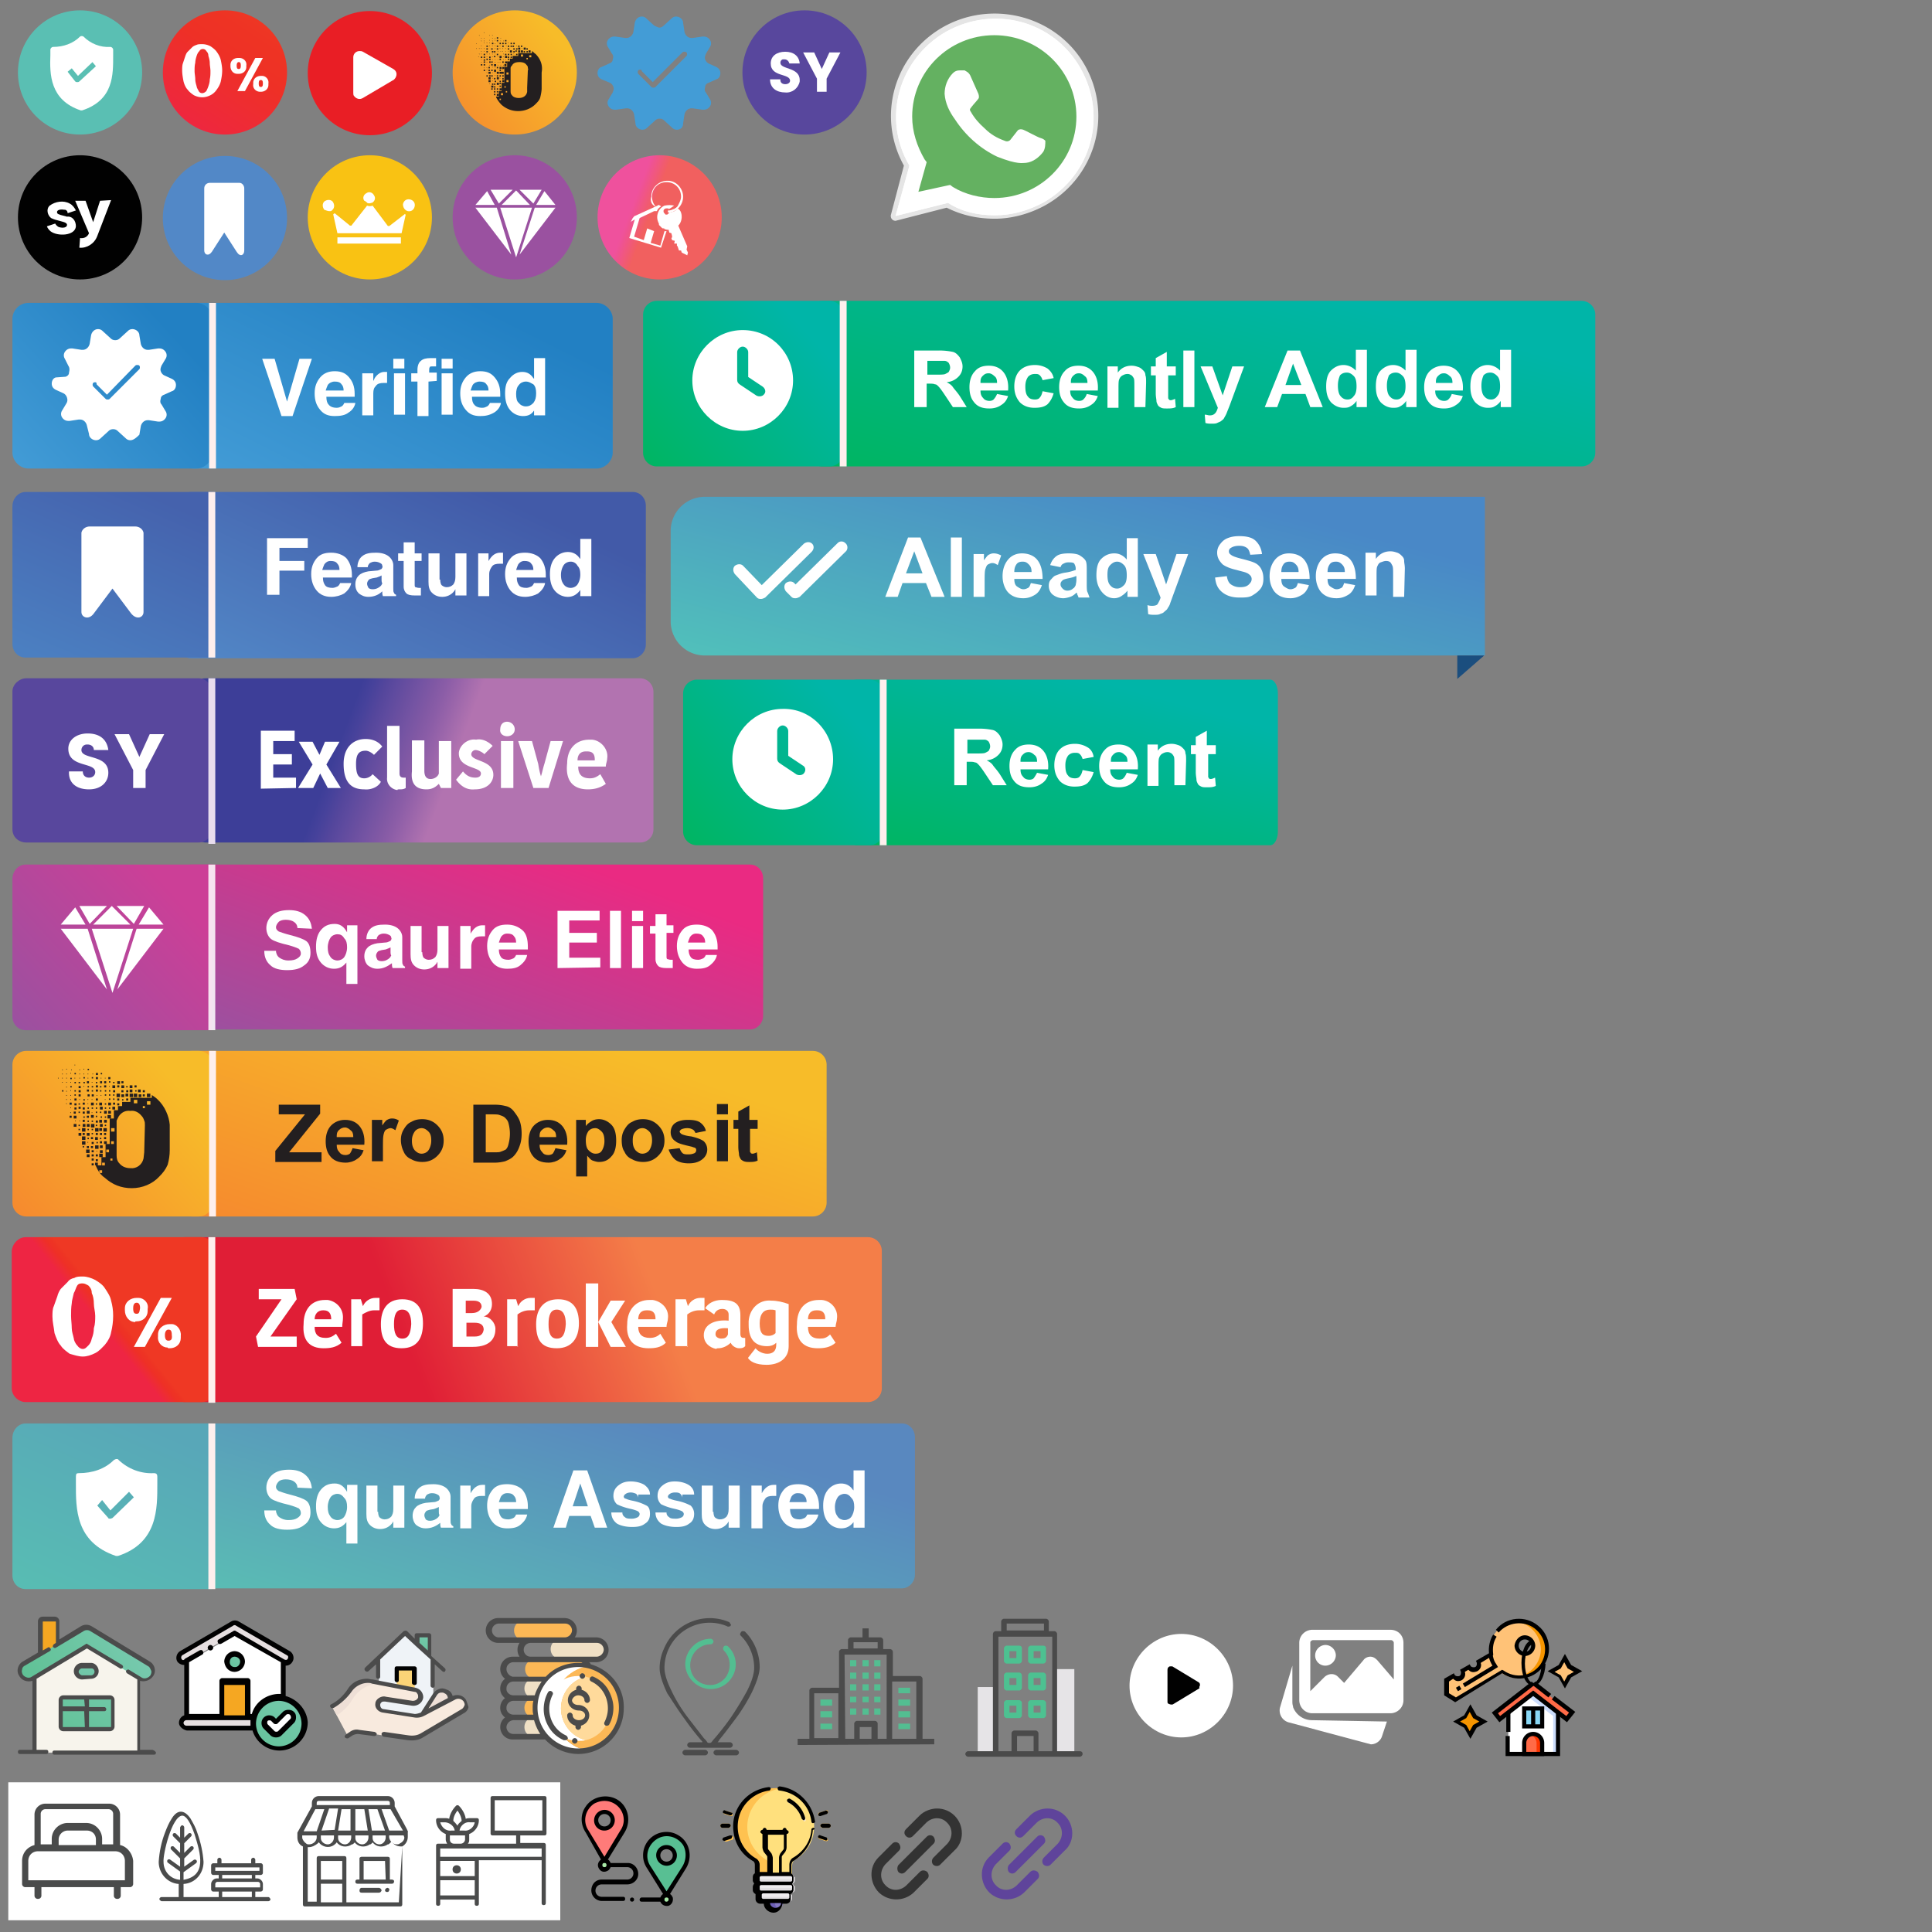 <svg xmlns="http://www.w3.org/2000/svg" xmlns:xlink="http://www.w3.org/1999/xlink" viewBox="0 0 280 280" xmlns:v="https://vecta.io/nano"><rect x="0" y="0" width="280" height="280" fill="#808080" stroke="none"/><style><![CDATA[.AC{fill:#fff}.AD{fill:none}.AE{fill:#4b4b4b}.AF{fill-rule:evenodd}.AG{enable-background:new}.AH{stroke:#feefed}.AI{fill:#010101}.AJ{fill:#fcb856}.AK{fill:#231f20}.AL{fill:#efecef}.AM{fill:#e2dfe2}]]></style><path d="M83.3 236.3h0c0-.8-.6-1.4-1.4-1.4h-6c-.8 0-1.4.6-1.4 1.4h0c0 .8.6 1.4 1.4 1.4h6c.8 0 1.4-.7 1.4-1.4zm2.1 5.6h0c0-.8-.6-1.4-1.4-1.4h-6.5c-.8 0-1.4.6-1.4 1.4h0c0 .8.6 1.4 1.4 1.4H84c.8 0 1.4-.6 1.4-1.4z" class="AJ"/><use xlink:href="#I" fill="#f0e0c5"/><use xlink:href="#I" y="2.8" class="AJ"/><g fill="#f0e0c5"><use xlink:href="#I" y="5.6"/><path d="M87.9 239h0c0-.8-.6-1.4-1.4-1.4h-5.3c-.8 0-1.4.6-1.4 1.4h0c0 .8.6 1.4 1.4 1.4h5.3c.7 0 1.4-.6 1.4-1.4z"/></g><path d="M80.1 247.6c0-3 2.2-5.6 5-6.1-.4-.1-.8-.1-1.2-.1-3.5 0-6.2 2.8-6.2 6.2s2.8 6.2 6.2 6.2c.4 0 .8 0 1.2-.1-2.9-.6-5-3.1-5-6.1h0z" class="AC"/><path d="M90.1 247.6c0-3-2.2-5.6-5-6.1-2.9.6-5 3.1-5 6.1s2.2 5.6 5 6.1c2.8-.6 5-3.1 5-6.1z" class="AJ"/><path d="M81.3 247.6c0-2.2 1.5-4.1 3.6-4.6-.3-.1-.7-.1-1.1-.1-2.6 0-4.7 2.1-4.7 4.7s2.1 4.7 4.7 4.7c.4 0 .7 0 1.1-.1-2-.5-3.6-2.4-3.6-4.6h0z" class="AC"/><path d="M88.5 247.6c0-2.2-1.5-4.1-3.6-4.6-2.1.5-3.6 2.4-3.6 4.6s1.5 4.1 3.6 4.6c2.1-.5 3.6-2.4 3.6-4.6z" fill="#ffda9b"/><path d="M83.8 245.7c.5 0 .9.3.9.7 0 .2.2.4.4.4s.4-.2.4-.4c0-.7-.5-1.3-1.2-1.5v-.2c0-.2-.2-.4-.4-.4s-.4.2-.4.4v.2c-.7.2-1.2.8-1.2 1.5 0 .8.7 1.5 1.6 1.5.5 0 .9.3.9.7s-.4.7-.9.7-.9-.3-.9-.7c0-.2-.2-.4-.4-.4s-.4.2-.4.4c0 .7.5 1.3 1.2 1.5v.2c0 .2.2.4.4.4s.4-.2.4-.4v-.2c.7-.2 1.2-.8 1.2-1.5 0-.8-.7-1.5-1.6-1.5-.5 0-.9-.3-.9-.7.1-.4.5-.7.9-.7zm4.3-.9c-.5-.8-1.2-1.4-2.1-1.8-.2-.1-.4 0-.5.2s0 .4.2.5c1.5.7 2.4 2.2 2.4 3.9 0 .7-.2 1.4-.5 2-.1.2 0 .4.2.5h.2c.1 0 .3-.1.3-.2.4-.7.6-1.6.6-2.4 0-.9-.3-1.8-.8-2.7zm-3.7-1.5h0 0c.2 0 .4-.2.4-.4s-.2-.4-.4-.4h0c-.2 0-.4.2-.4.4s.2.4.4.4zm-2.4 8.2c-1.5-.7-2.4-2.2-2.4-3.9 0-.7.2-1.4.5-2 .1-.2 0-.4-.2-.5s-.4 0-.5.2c-.4.7-.6 1.6-.6 2.4 0 1 .3 1.9.8 2.7s1.2 1.4 2.1 1.8h.2c.2 0 .3-.1.4-.2a.55.55 0 0 0-.3-.5zm1.3.4h0c-.2 0-.4.2-.4.4s.2.4.4.4h0c.2 0 .4-.2.4-.4s-.2-.4-.4-.4zm2.3-10.7c0-.1-.1-.2-.2-.3h1a1.79 1.79 0 1 0 0-3.6h-3.1a1.69 1.69 0 0 0 .3-1 1.79 1.79 0 0 0-1.8-1.8h0-9.6a1.79 1.79 0 1 0 0 3.6h3.1a1.69 1.69 0 0 0-.3 1 1.69 1.69 0 0 0 .3 1h-1a1.79 1.79 0 0 0-1.8 1.8h0a1.75 1.75 0 0 0 .7 1.4c-.8.6-.9 1.7-.4 2.4.1.1.2.3.4.4-.8.6-.9 1.7-.4 2.4.1.1.2.3.4.4a1.75 1.75 0 0 0-.7 1.4 1.79 1.79 0 0 0 1.8 1.8h0H79a6.66 6.66 0 0 0 4.8 2.1c3.7 0 6.6-3 6.6-6.6.1-3.1-2-5.6-4.8-6.4h0zm-14.3-4.9c0-.6.5-1 1-1h9.6c.6 0 1 .5 1 1a1.08 1.08 0 0 1-1 1h-9.6c-.6 0-1-.5-1-1zm4.6 2.8c0-.6.5-1 1-1h9.6c.6 0 1 .5 1 1a1.08 1.08 0 0 1-1 1H84h-7.1c-.6 0-1-.5-1-1zm-2.5 2.8c0-.6.5-1 1-1H84c.2 0 .3 0 .4.1h-.6c-1.8 0-3.5.7-4.7 2h-4.8c-.5-.1-.9-.6-.9-1.1zm0 2.8c0-.6.5-1 1-1h4.1c-.4.6-.8 1.3-1 2h-3.1c-.5 0-1-.4-1-.9v-.1zm0 2.8c0-.6.5-1 1-1h2.9c-.1.4-.1.7-.1 1.1 0 .3 0 .6.1.9h-2.9c-.5 0-1-.4-1-.9v-.1zm1 3.8c-.6 0-1-.5-1-1a1.08 1.08 0 0 1 1-1h3c.2.7.5 1.4.9 2h-3.9zm9.4 2.1c-3.2 0-5.9-2.6-5.9-5.9s2.6-5.9 5.9-5.9c3.2 0 5.9 2.6 5.9 5.9s-2.6 5.9-5.9 5.9zm15.4-4.3c.9 1.3 1.8 2.4 2.4 3.1.1.1.2.2.2.3H100c-.2 0-.4.2-.4.4s.2.4.4.4h5.8c.2 0 .4-.2.4-.4s-.2-.4-.4-.4H104c.1-.1.2-.2.2-.3.6-.7 1.5-1.9 2.4-3.1s1.7-2.5 2.4-3.9c.7-1.5 1.1-2.7 1.1-3.6 0-1.9-.8-3.8-2.1-5.1-.1-.1-.2-.1-.4-.1-.1 0-.2.1-.3.3s0 .3.1.4c1.2 1.2 1.9 2.9 1.9 4.6 0 .8-.3 1.9-1 3.3-.7 1.3-1.5 2.6-2.3 3.8-.9 1.3-1.8 2.4-2.4 3.1-.2.2-.4.5-.5.6s-.2.1-.3.1-.2 0-.3-.1c-.1-.2-.3-.4-.5-.6l-2.4-3.1c-.9-1.2-1.7-2.5-2.3-3.8-.7-1.4-1-2.5-1-3.3a6.55 6.55 0 0 1 4-6c1.6-.7 3.5-.7 5.1 0 .1.1.3 0 .4 0 .1-.1.2-.2.1-.3s-.1-.2-.2-.3c-3.7-1.6-8 .2-9.5 3.9a6.71 6.71 0 0 0-.6 2.8c0 .9.4 2.1 1.1 3.6.8 1.2 1.6 2.5 2.5 3.7h0z" class="AE"/><path d="M103 238.3c.2 0 .4-.2.4-.4s-.2-.4-.4-.4c-1.7 0-3.2 1.2-3.6 2.9s.6 3.4 2.2 4.1 3.5.1 4.4-1.3c1-1.4.8-3.4-.5-4.6-.1-.1-.2-.1-.4-.1-.1 0-.2.1-.3.3 0 .1 0 .3.1.4 1 1 1.1 2.5.4 3.7-.8 1.2-2.2 1.6-3.5 1.1s-2-1.9-1.7-3.3 1.5-2.4 2.9-2.4z" fill="#53be91"/><path d="M103.4 254c0 .2.2.4.4.4h2.9c.2 0 .4-.2.4-.4s-.2-.4-.4-.4h-2.9c-.2 0-.4.2-.4.4zm-4.1-.4c-.2 0-.4.2-.4.4s.2.4.4.4h2.9c.2 0 .4-.2.4-.4s-.2-.4-.4-.4h-2.9z" class="AE"/><path d="M20.1 241.8V254H5v-12.2l7.6-4.6 7.5 4.6z" fill="#f7f4ec"/><path d="M8.4 235.1v5.1H5.8v-5.1c0-.2.2-.4.4-.4h1.7c.3 0 .5.1.5.4h0z" fill="#f5a722"/><linearGradient id="A" gradientUnits="userSpaceOnUse" x1="-301.007" y1="682.958" x2="-301.965" y2="680.629" gradientTransform="matrix(7.579 0 0 -9.262 2298.34 6560.767)"><stop offset="0" stop-color="#7fccb7"/><stop offset="1" stop-color="#5cc091"/></linearGradient><path d="M16.4 246.4v3.8c0 .2-.2.4-.4.4h0-6.8c-.2 0-.4-.2-.4-.4v-3.8c0-.2.2-.4.4-.4h6.7c.3 0 .5.2.5.4h0zm-4.5-3.3h1.3c.5 0 .8-.4.8-.8 0-.5-.4-.8-.8-.8h-1.3c-.5 0-.8.4-.8.8s.4.8.8.8h0z" fill="url(#A)" class="AF"/><linearGradient id="B" gradientUnits="userSpaceOnUse" x1="-329.045" y1="672.75" x2="-330.476" y2="672.393" gradientTransform="matrix(19.368 0 0 -7.58 6399.776 5337.982)"><stop offset="0" stop-color="#7fccb7"/><stop offset="1" stop-color="#5cc091"/></linearGradient><path d="M3.1 242.9c-.4-.6-.2-1.3.4-1.7h0l8.4-5.1c.4-.2.9-.2 1.3 0l8.4 5.1c.6.4.8 1.1.4 1.7-.2.4-.6.6-1.1.6-.2 0-.5-.1-.7-.2l-7.8-4.7-7.8 4.7c-.4.4-1.2.2-1.5-.4h0 0z" fill="url(#B)" class="AF"/><path d="M22.6 254c0 .2-.1.3-.3.3H7.9c-.2 0-.3-.1-.3-.3s.1-.3.3-.3h12v-10.3l-1.5-.9c-.1-.1-.2-.3-.1-.4s.3-.2.4-.1l1.8 1.1c.4.3 1 .1 1.3-.3.1-.2.2-.5.1-.7s-.2-.5-.4-.6l-8.4-5.1a.91.91 0 0 0-1 0l-4 2.4c-.2.1-.3 0-.4-.1s0-.3.1-.4l.3-.2v-3c0-.1 0-.1-.1-.1h0-1.7c-.1 0-.1 0-.1.1h0v4.1l.7-.4c.1-.1.3-.1.4.1.1.1.1.3-.1.4h0l-3.6 2.1c-.2.1-.4.3-.4.6-.1.2 0 .5.1.7.3.4.9.6 1.3.3l7.8-4.7c.1-.1.2-.1.3 0l5 3c.1.1.2.3.1.4s-.3.2-.4.1l-4.8-2.9-7.3 4.4v10.3h1.4c.2 0 .3.1.3.3s-.1.3-.3.3H2.9c-.2 0-.3-.1-.3-.3s.1-.3.3-.3h1.8v-10c-.7.2-1.5 0-1.9-.7-.5-.7-.2-1.7.5-2.1h0l2.2-1.3V235a.68.68 0 0 1 .7-.7h0 1.7a.68.68 0 0 1 .7.7h0v2.6l3.1-1.9c.5-.3 1.1-.3 1.6 0l8.4 5.1c.7.4 1 1.4.5 2.1h0a1.76 1.76 0 0 1-1.9.7v10h1.8c.3.1.5.3.5.4h0 0zm-10.7-10.6c-.6 0-1.2-.5-1.2-1.2 0-.6.5-1.2 1.2-1.2h1.3c.6 0 1.1.6 1.1 1.2a1.11 1.11 0 0 1-1.1 1.1l-1.3.1h0 0zm0-.6h1.3c.3 0 .5-.3.5-.5 0-.3-.2-.5-.4-.5h-.1-1.3c-.3 0-.5.3-.5.5s.3.5.5.5h0zm-2.7 2.9h6.7a.68.68 0 0 1 .7.7h0v3.8a.68.68 0 0 1-.7.7h0-6.7a.68.68 0 0 1-.7-.7h0v-3.8a.68.68 0 0 1 .7-.7h0 0zm3 2.3H9.1v2.2c0 .1 0 .1.1.1h3.1l-.1-2.3h0zm.7 2.3H16c.1 0 .1 0 .1-.1h0v-3.8c0-.1 0-.1-.1-.1h0-3.1v1.1h2.2c.2 0 .3.2.3.3 0 .2-.1.3-.3.3h-2.2v2.3zm-.7-4h-3c-.1 0-.1 0-.1.1h0v.9h3.2l-.1-1h0z" class="AE"/><path d="M125 247.6h.9v.9h-.9v-.9zm1.7 0h.9v.9h-.9v-.9zm-3.5 0h.9v.9h-.9v-.9zm1.8-1.7h.9v.8h-.9v-.8zm1.7 0h.9v.8h-.9v-.8zm-3.5 0h.9v.8h-.9v-.8zm1.8-1.8h.9v.9h-.9v-.9zm1.7 0h.9v.9h-.9v-.9zm-3.5 0h.9v.9h-.9v-.9zm1.8-1.7h.9v.9h-.9v-.9zm1.7 0h.9v.9h-.9v-.9zm-3.5 0h.9v.9h-.9v-.9zm1.8-1.8h.9v.9h-.9v-.9zm1.7 0h.9v.9h-.9v-.9zm-3.5 0h.9v.9h-.9v-.9zm7 4h1.7v.8h-1.7v-.8zm0 1.7h1.7v.9h-1.7v-.9zm0 1.7h1.7v.9h-1.7v-.9zm0 1.8h1.7v.8h-1.7v-.8zm-11.3-3.5h1.7v.9h-1.7v-.9zm0 1.7h1.7v.9h-1.7v-.9zm0 1.8h1.7v.8h-1.7v-.8z" fill="#53be91"/><path d="M135.4 252.8v-.8h-1.7v-8.7c0-.2-.2-.4-.4-.4h-3.9v-3.5c0-.2-.2-.4-.4-.4h-1v-1.3c0-.2-.2-.4-.4-.4h-1.7V236h-.9v1.3h-1.7c-.2 0-.4.2-.4.4v1.3h-.9c-.2 0-.4.2-.4.4v5.2h-3.9c-.2 0-.4.2-.4.4v7h-1.7v.9l19.8-.1h0 0zm-10.8-.8v-1.7h1.7v1.7h-1.7zm8.2-8.3v8.3h-3.5v-8.3h3.5zm-9.1-5.7h3.5v.9h-3.5v-.9zm-1.3 1.8h6.1V252h-1.3v-2.2c0-.2-.2-.4-.4-.4h-2.6c-.2 0-.4.2-.4.4v2.2h-1.3l-.1-12.2h0zm-4.4 5.6h3.5v6.5H118v-6.5h0z" class="AE"/><g transform="translate(.37 .37)"><path d="M26.6 240.5l7-4.1 7 4.1a.78.78 0 0 0 1-.2.78.78 0 0 0-.2-1h-.1l-7.4-4.3c-.2-.1-.5-.1-.7 0l-7.4 4.3c-.4.2-.5.6-.3 1 .3.3.7.4 1.1.2h0 0z" fill="#e6dfe0"/><path d="M33.7 236.5l-7 4.1v8.1h5.2v-5.2h3.7v5.2h.9c.4-2 2.3-3.2 4.3-2.9v-5.2l-7.1-4.1h0 0zm0 2.9a1.11 1.11 0 0 1 1.1 1.1 1.11 1.11 0 0 1-1.1 1.1h0a1.11 1.11 0 0 1-1.1-1.1 1.11 1.11 0 0 1 1.1-1.1z" class="AC"/><linearGradient id="C" gradientUnits="userSpaceOnUse" x1="35.338" y1="237.833" x2="32.163" y2="243.003"><stop offset="0" stop-color="#7fccb7"/><stop offset="1" stop-color="#5cc091"/></linearGradient><circle cx="33.7" cy="240.5" r="1.1" fill="url(#C)" class="AF"/><path d="M31.8 243.4h3.7v5.2h-3.7v-5.2z" fill="#f5a722"/><linearGradient id="D" gradientUnits="userSpaceOnUse" x1="45.508" y1="240.531" x2="34.917" y2="257.776"><stop offset="0" stop-color="#7fccb7"/><stop offset="1" stop-color="#5cc091"/></linearGradient><path d="M40 245.7a3.76 3.76 0 0 0-3.7 3.7c0 .3 0 .5.1.8.4 2 2.4 3.3 4.4 2.9s3.3-2.4 2.9-4.4c-.3-1.5-1.5-2.6-3-2.9-.2-.1-.4-.1-.7-.1z" fill="url(#D)" class="AF"/><path d="M36.4 248.6h-9.8c-.4 0-.8.3-.8.8 0 .4.3.8.8.8h9.8c-.1-.6-.1-1.1 0-1.6z" fill="#e6dfe0"/><path d="M38.1 249.8c-.3-.3-.3-.8 0-1 .3-.3.8-.3 1 0h0l.4.4 1.3-1.3c.3-.3.8-.3 1 0 .3.3.3.8 0 1l-1.8 1.8c-.3.3-.8.3-1 0h0l-.9-.9h0z" class="AC"/></g><path d="M41.4 245.8v-4.4a1.1 1.1 0 0 0 1-.6c.3-.5.1-1.2-.4-1.5l-7.4-4.3c-.3-.2-.8-.2-1.1 0l-7.4 4.3c-.5.3-.7 1-.4 1.5.2.3.6.5 1 .5v7.3c-.6.2-.9.9-.7 1.4.2.4.6.7 1.1.8h9.5c.5 1.7 2.1 2.9 3.9 2.9 2.2 0 4.1-1.8 4.1-4.1-.1-1.7-1.4-3.3-3.2-3.8h0zm-15.1-5.4c-.1-.2 0-.4.1-.5l7.4-4.3c.1-.1.3-.1.4 0h0l7.4 4.3c.2.1.2.3.1.5s-.3.2-.5.1l-7-4.1c-.1-.1-.3-.1-.4 0l-2.1 1.2c-.2.1-.2.3-.1.5s.3.2.5.1l1.9-1.1 6.7 3.8v4.6c-1.9-.1-3.7 1.1-4.2 2.9h-.2v-4.8c0-.2-.2-.4-.4-.4h-3.7c-.2 0-.4.2-.4.4v4.8h-4.4v-7.5l1.9-1.1c.2-.1.2-.3.1-.5s-.3-.2-.5-.1h0l-2.1 1.2c-.2.3-.4.2-.5 0h0 0 0zm9.2 8.2h-3v-4.4h3v4.4zm-8.5 1.5c-.2 0-.4-.2-.4-.4s.2-.4.4-.4h9.3v.8H27h0 0 0zm13.4 3a3.33 3.33 0 0 1-3.3-3.3 3.33 3.33 0 0 1 3.3-3.3 3.33 3.33 0 0 1 3.3 3.3 3.33 3.33 0 0 1-3.3 3.3h0zM34 242.3a1.54 1.54 0 0 0 1.5-1.5 1.54 1.54 0 0 0-1.5-1.5 1.54 1.54 0 0 0-1.5 1.5c.1.9.7 1.5 1.5 1.5h0zm0-2.2c.4 0 .8.3.8.7s-.3.8-.7.8H34a.68.68 0 0 1-.7-.7h0c0-.5.3-.8.7-.8h0zm-3.5-.9c.2 0 .4-.2.4-.4s-.2-.4-.4-.4h0c-.2 0-.4.2-.4.4s.2.4.4.4h0zm12.1 8.9c-.2-.2-.5-.3-.8-.3s-.6.1-.8.3l-1 1-.2-.2c-.2-.2-.5-.3-.8-.3a1.11 1.11 0 0 0-1.1 1.1c0 .3.1.6.3.8l1 1c.2.2.5.3.8.3s.6-.1.8-.3l1.8-1.8c.2-.2.3-.5.3-.8 0-.4-.1-.6-.3-.8zm-.5 1l-1.8 1.8c-.1.1-.4.1-.5 0h0l-1-1c-.1-.1-.1-.4 0-.5s.4-.1.5 0l.4.4c.1.1.4.1.5 0l1.3-1.3c.1-.1.4-.1.5 0 .2.2.2.5.1.6z" class="AI"/><path d="M62.8 240.4h0v8.6h-7.9v-8.6h0l4-3.8 3.9 3.8z" fill="#eff3f7"/><linearGradient id="E" gradientUnits="userSpaceOnUse" x1="-176.712" y1="622.233" x2="-177.138" y2="620.365" gradientTransform="matrix(2.297 0 0 -3.772 467.818 2581.893)"><stop offset="0" stop-color="#7fccb7"/><stop offset="1" stop-color="#5cc091"/></linearGradient><path d="M62.3 240v-3h-1.8v1.3" fill="url(#E)" class="AF"/><path d="M57.5 241.8h2.6v3.4h-2.6v-3.4z" fill="#fbd477"/><path d="M66.8 248.1l-5.9 3.5c-.6.4-1.3.5-2 .4l-6.9-1c-.4-.1-.7 0-1 .2l-.6.4-1.6-3-.7-1.3c.5-.3 1-.6 1.4-1s.8-.8 1.1-1.3c.6-.8 1.5-1.3 2.5-1.3.2 0 .5 0 .7.1l1 .2 5.2 1c.5.1.8.5.8.9v.2c-.1.5-.6.8-1.2.7l-3.9-.6h-.2c-.5 0-.9.3-.9.8s.3.9.8 1l4.5.7c.4.1.8 0 1.2-.2l4.6-2.4c.2-.1.4-.1.6-.1.4 0 .8.2 1 .5.3.6.1 1.3-.5 1.6h0 0z" fill="#f8eade"/><path d="M54.8 244s-2.4 0-3.8 2.4c-.5.9-1.4 1.7-2.2 2.2l-.7-1.3c.5-.3 1-.6 1.4-1s.8-.8 1.1-1.3c.6-.8 1.5-1.3 2.5-1.3.2 0 .5 0 .7.1l1 .2h0 0zm6.3 4.5l1.9-2.9c.2-.3.6-.6 1-.5.2 0 .4 0 .6.1.5.2.7.7.6 1.2" fill="#eedfd6"/><path d="M53.4 242.2l1.1-1v1.8c0 .2.2.3.3.3.2 0 .3-.1.3-.3v-2.5l3.6-3.4 1.5 1.4 2.2 2v3.8c0 .2.2.3.3.3.2 0 .3-.1.3-.3v-3.1l1.1 1c.1.1.2.1.2.1.1 0 .2 0 .2-.1.1-.1.1-.3 0-.4h0l-2-1.8v-3c0-.2-.2-.3-.3-.3h-1.8c-.2 0-.3.1-.3.3v.5l-1.1-1.1c-.1-.1-.3-.1-.5 0l-5.6 5.3c-.1.1-.1.3 0 .4h0c.1.2.4.2.5.1h0zm7.4-4.9H62v1.9l-1.2-1.1v-.8h0 0z" class="AE"/><path d="M60.1 244.2c.2 0 .3-.1.3-.3v-2.1c0-.2-.2-.3-.3-.3h-2.6c-.2 0-.3.1-.3.3v1.7c0 .2.2.3.3.3.2 0 .3-.1.3-.3v-1.4h1.9v1.8c0 .2.2.3.4.3z" class="AI"/><path d="M67.5 246.3c-.4-.6-1.2-.8-1.9-.5-.1-.4-.4-.8-.8-.9-.2-.1-.5-.2-.7-.2-.5 0-1 .3-1.3.7l-1.8 2.8h0c-.3.1-.6.2-.9.2l-4.5-.7c-.3 0-.5-.3-.5-.6 0-.2.1-.3.2-.4s.3-.1.5-.1l3.9.6c.7.1 1.4-.3 1.6-1 .1-.3 0-.7-.2-1s-.5-.5-.9-.6l-6.2-1.2c-.3 0-.5-.1-.8-.1-1.1 0-2.2.5-2.8 1.5-.6.9-1.4 1.7-2.4 2.2-.2.1-.2.3-.1.4h0c.1.2.3.2.5.1 1-.6 1.9-1.4 2.6-2.4.5-.7 1.4-1.2 2.3-1.2.2 0 .4 0 .6.1l6.2 1.2c.2 0 .3.1.4.3.1.1.1.3.1.5-.1.3-.4.5-.8.5l-3.9-.6c-.3-.1-.7 0-1 .2s-.5.5-.5.8c-.1.6.4 1.2 1.1 1.3l4.5.7a2.2 2.2 0 0 0 1.4-.2l4.6-2.4c.4-.2.9-.1 1.2.3.1.2.2.4.1.6s-.2.4-.4.5l-5.9 3.5c-.5.3-1.1.4-1.8.3l-3.5-.5c-.2 0-.4.1-.4.3s.1.3.3.4h0l3.5.5c.8.1 1.6 0 2.2-.4l5.9-3.5a1.27 1.27 0 0 0 .7-.9c-.1-.3-.2-.7-.4-1.1h0 0zm-4.2-.6c.2-.3.4-.4.7-.4.1 0 .3 0 .4.1.3.1.5.4.5.7l-2.8 1.5 1.2-1.9h0zm-9 5.3l-2.3-.3c-.4-.1-.9 0-1.3.3l-.6.4c-.1.1-.2.3-.1.4h0c.1.1.3.2.5.1l.6-.4c.2-.1.5-.2.8-.2l2.3.3c.2 0 .4-.1.4-.3 0-.1-.1-.2-.3-.3h0z" class="AE"/><path d="M98.1 18.8c-.3 0-.5-.1-.7-.3l-1.1-1c-.2-.2-.4-.3-.7-.3s-.5.1-.7.3l-1.1 1c-.2.2-.4.3-.7.3-.5 0-1-.4-1-.9l-.2-1.3c-.1-.5-.5-.9-1-.9h-.2l-1.4.2h-.2c-.4 0-.7-.2-.9-.5a.91.91 0 0 1 0-1l.6-1c.1-.3.2-.5.1-.8s-.3-.5-.5-.6l-1.2-.5c-.4-.2-.6-.5-.6-.9s.2-.8.6-.9l1.1-.5c.3-.1.5-.3.5-.6.1-.3.1-.6-.1-.8l-.6-1a.91.91 0 0 1 0-1c.2-.3.5-.5.9-.5h.2l1.4.2h.2c.5 0 .9-.4 1-.9l.2-1.3c.1-.5.5-.9 1-.9.3 0 .5.1.7.3l1.1 1c.2.1.4.2.7.3.3 0 .5-.1.7-.3l1.1-1c.2-.2.4-.3.7-.3.5 0 1 .4 1 .9l.2 1.3c.1.5.5.9 1 .9h.2l1.4-.2h.2c.4 0 .7.2.9.5a.91.91 0 0 1 0 1l-.6 1c-.1.3-.2.5-.1.8s.3.5.5.6l1.1.5c.4.2.6.5.6.9s-.2.8-.6.9l-1.1.5c-.3.1-.5.3-.5.6-.1.3-.1.6.1.8l.6 1a.91.91 0 0 1 0 1c-.2.3-.5.5-.9.5h-.2l-1.4-.2h-.2c-.5 0-.9.4-1 .9l-.2 1.3c0 .6-.4.9-.9.9zm-5.3-8.7c-.1 0-.2 0-.3.1s-.1.4 0 .5l1.9 1.9c.1.1.2.1.3.1s.2 0 .3-.1l4.5-4.5c.1-.1.1-.4 0-.5s-.2-.1-.3-.1-.2 0-.3.1l-4.3 4.3-1.6-1.6c0-.2-.1-.2-.2-.2h0z" fill="#439cd6"/><circle cx="116.6" cy="10.5" r="9" fill="#58479d"/><path d="M113.8 13.4c1 .1 1.9-.6 2.1-1.6v-.2c0-1.9-2.8-1.5-2.8-2.5 0-.3.2-.5.4-.5h.1.1c.3 0 .6.2.7.6h0 1.5c-.1-1.1-.9-1.7-2.1-1.7s-2.1.6-2.1 1.7c0 2 2.8 1.4 2.8 2.5 0 .3-.3.5-.7.5s-.7-.2-.7-.6v-.1h-1.5c0 1.3 1 1.9 2.2 1.9zm6-.1v-1.9l2-3.8h-1.6l-1.1 2.4-1.1-2.4h-1.6l2 3.8v1.9c0 0 1.4 0 1.4 0z" class="AC"/><circle cx="11.6" cy="10.5" r="9" fill="#5abfb3"/><path d="M16.4 8v-.8c0-.2-.2-.4-.4-.4h0c-1.5.1-2.9-.5-3.9-1.5-.1-.1-.4-.1-.5 0-1 1-2.4 1.5-3.9 1.5-.2 0-.4.2-.4.4h0V8c-.1 2.7-.1 6.5 4.4 8h.1.1c4.6-1.5 4.5-5.2 4.5-8zm-4.9 3.8c-.1.1-.2.1-.3.1h0c-.1 0-.2 0-.3-.1l-1.1-1.4.6-.5.9 1.1 2.1-2 .5.6c0 0-2.4 2.2-2.4 2.2z" class="AC"/><g transform="translate(.5 25.5)"><linearGradient id="F" gradientUnits="userSpaceOnUse" x1="38.039" y1="-23.972" x2="26.123" y2="-5.972"><stop offset="0" stop-color="#ef3824"/><stop offset=".1" stop-color="#ee3624"/><stop offset=".2" stop-color="#ee3324"/><stop offset=".3" stop-color="#ee3225"/><stop offset=".4" stop-color="#ee3026"/><stop offset=".5" stop-color="#ee2e2b"/><stop offset=".6" stop-color="#ee2d30"/><stop offset=".7" stop-color="#ee2b35"/><stop offset=".8" stop-color="#ee2939"/><stop offset=".9" stop-color="#ee273e"/><stop offset="1" stop-color="#ee2543"/></linearGradient><circle cx="32.1" cy="-15" r="9" fill="url(#F)"/><path d="M28.8-11.4c.4 0 .8-.1 1.2-.3a2.36 2.36 0 0 0 .9-.8c.3-.4.5-.8.6-1.2.1-.5.2-1 .2-1.6 0-.5-.1-1-.2-1.5-.1-.4-.3-.8-.6-1.2-.2-.3-.6-.6-.9-.8-.4-.2-.8-.3-1.2-.3-.3 0-.6 0-.8.1-.3.1-.5.2-.7.4l-.6.6c-.2.2-.3.5-.4.8l-.3.9c-.1.3-.1.7-.1 1 0 .5.1 1.1.2 1.6.1.4.3.9.6 1.2.2.3.6.6.9.8.4.2.8.3 1.2.3zm0-.6a.55.55 0 0 1-.5-.3c-.1-.2-.3-.5-.3-.7-.1-.3-.2-.7-.2-1 0-.4-.1-.8-.1-1.2s0-.8.1-1.2c0-.3.1-.7.2-1s.2-.5.4-.7a.55.55 0 0 1 .5-.3.55.55 0 0 1 .5.3c.2.2.3.4.3.7.1.3.2.7.2 1 0 .4.1.8.1 1.2s0 .8-.1 1.2c0 .4-.1.7-.2 1s-.2.5-.3.7c-.2.2-.4.3-.6.3h0zm5.3-2.8c.6 0 1.1-.4 1.1-1v-.2c.1-.6-.4-1.1-1-1.1H34c-.6 0-1.1.4-1.1 1v.2c0 .6.4 1.1 1 1.1h.2zm.9 2.5l2.6-4.8h-1.1l-2.6 4.8H35zm-.9-3.2c-.2 0-.3-.1-.3-.5 0-.3.1-.5.3-.5s.3.1.3.5-.1.5-.3.5zm3.2 3.3c.6 0 1.1-.4 1.1-1v-.2c.1-.6-.4-1.1-.9-1.1h-.2c-.6 0-1.1.4-1.1 1v.2c-.1.6.4 1.1 1 1.1h.1zm0-.7c-.2 0-.3-.1-.3-.5s.1-.5.3-.5.3.1.3.5-.1.5-.3.5h0z" class="AC"/></g><circle cx="53.6" cy="10.6" r="9" fill="#e91e25"/><path d="M57 10c.5.3.6.8.3 1.3-.1.1-.2.3-.3.3l-4.4 2.6c-.5.3-1 .1-1.3-.3-.1-.1-.1-.3-.1-.5V8.3c0-.5.4-.9.9-.9.2 0 .3 0 .5.1L57 10z" class="AC"/><g transform="translate(-406.5 -73.5)"><linearGradient id="G" gradientUnits="userSpaceOnUse" x1="471.016" y1="91.647" x2="487.323" y2="79.281"><stop offset="0" stop-color="#f6892e"/><stop offset="1" stop-color="#f7bc29"/></linearGradient><circle cx="481.1" cy="84" r="9" fill="url(#G)"/><g class="AK"><path d="M476.6 78.2h.1v.1l-.1-.1h0zm-1.9.4h0 0zm.4 0h0 0zm.4 0h0 0zm.4 0h.1v.1l-.1-.1h0zm.4 0h0 0zm.4 0h0 0zm.3 0h0 0zm.4 0h.1v.1l-.1-.1h0zm.4 0h.1v.1l-.1-.1h0zm-2.7.4h0 0zm.4 0h0 0zm.4 0h0 0zm.3 0h.1v.1l-.1-.1h0zm.4 0h.1v.1l-.1-.1h0zm.4 0h0 0zm.4 0h0 0zm.4 0h.1v.1l-.1-.1h0zm.4 0h.1v.1l-.1-.1h0zm.3-.1h.2v.2h-.2v-.2zm.5.1h.1v.1l-.1-.1h0zm-3.9.4h0 0zm.4 0h0 0zm.4 0h0 0zm.3 0h.1v.1l-.1-.1h0zm.4 0h.1v.1l-.1-.1h0zm.4 0h0 0zm.4-.1h.1v.1l-.1-.1h0zm.4.1h.1v.1l-.1-.1h0zm.4-.1h.1v.1l-.1-.1h0zm.3 0h.2v.2h-.2v-.2zm.5.1h.1v.1l-.1-.1h0zm.4 0h.1v.1l-.1-.1h0zm.3-.1h.2v.2h-.2v-.2zm-4.2.5h.1v.1l-.1-.1h0zm.4 0h0 0zm.4 0h0 0zm.3-.1h.1v.1l-.1-.1h0zm.4 0h.1v.1l-.1-.1h0zm.4 0h.1v.1l-.1-.1h0zm.4 0h.2v.2h-.2v-.2zm.4.1h.1v.1l-.1-.1h0zm.4-.1h.1v.1l-.1-.1h0zm.3 0h.2v.2h-.2v-.2zm.4 0h.2v.2h-.2v-.2zm.4 0h.2v.2h-.2v-.2zm.4 0h.1v.1l-.1-.1h0zm.4 0h.2v.2h-.2v-.2zm.4 0h.2v.2h-.2v-.2zm-5.4.5h0 0zm.4 0h0 0zm.3-.1h.1v.1l-.1-.1h0zm.8 0h.2v.2h-.2v-.2zm.4 0h.1v.1l-.1-.1h0zm.4 0h.1v.1l-.1-.1h0zm.4 0h.1v.1l-.1-.1h0zm.3 0h.2v.2h-.2v-.2zm.4 0h.1v.1l-.1-.1h0zm.4 0h.2v.2h-.2v-.2zm.5 0h.1v.1l-.1-.1h0zm.3 0h.2v.2h-.2v-.2zm.4 0h.2v.2h-.2v-.2zm.3 0h.2v.2h-.2v-.2zm.5 0h.1v.1l-.1-.1h0zm.3 0h.2v.2h-.2v-.2zm.4 0h.2v.2h-.2v-.2zm-6.5.4h.1v.1l-.1-.1h0zm.4 0h.1v.1l-.1-.1h0zm.3 0h.1v.1l-.1-.1h0zm.4 0h.1v.1l-.1-.1h0zm.4 0h.2v.2h-.2v-.2zm.7 0h.2v.2h-.2v-.2zm.5 0h.1v.1l-.1-.1h0zm.3 0h.2v.2h-.2v-.2zm.4 0h.1v.1l-.1-.1h0zm.4 0h.1v.1l-.1-.1h0zm.4 0h.1v.1l-.1-.1h0zm.4 0h.2v.2h-.2v-.2zm.8 0h.2v.2h-.2v-.2zm.4 0h.2v.2h-.2v-.2zm.3-.1h.3v.3h-.3v-.3zm.5.1h.1v.1l-.1-.1h0zm.3-.1h.3v.3h-.3v-.3zm.4.1h.2v.2h-.2v-.2zm-6.9.4h0 0zm.3 0h.1v.1l-.1-.1h0zm.4 0h.1v.1l-.1-.1h0zm.4 0h.2v.2h-.2v-.2zm.8 0h.2v.2h-.2v-.2zm.3 0h.2v.2h-.2v-.2zm.5 0h.1v.1l-.1-.1h0zm.4 0h.1v.1l-.1-.1h0zm.3 0h.1v.1l-.1-.1h0zm.4 0h.1v.1l-.1-.1h0zm.4 0h.1v.1l-.1-.1h0zm.3-.1h.3v.3h-.3v-.3zm.5.1h.2v.2h-.2v-.2zm.3-.1h.2v.2h-.2v-.2zm.4 0h.3v.3h-.3v-.3zm.4 0h.3v.3h-.3v-.3zm.4.1h.2v.2h-.2v-.2zm.4 0h.2v.2h-.2v-.2zm.3-.1h.3v.3h-.3v-.3zm-7.2.5h.1v.1l-.1-.1h0zm.3 0h.1v.1l-.1-.1h0zm.4 0h.2v.2h-.2v-.2zm.4 0h.1v.1l-.1-.1h0zm.4 0h.1v.1l-.1-.1h0zm.4 0h.1v.1l-.1-.1h0zm.4 0h.1v.1l-.1-.1h0zm.3 0h.2v.2h-.2v-.2zm.9 0h.1v.1l-.1-.1h0zm.3 0h.2v.2h-.2v-.2zm.4 0h.2v.2h-.2v-.2zm.4 0h.2v.2h-.2v-.2zm.4 0h.1v.1l-.1-.1h0zm.4 0h.2v.2h-.2v-.2zm-5.5.4h.1v.1l-.1-.1h0zm.4 0h.2v.2h-.2v-.2zm.4 0h.2v.2h-.2v-.2zm.4 0h.1v.1l-.1-.1h0zm.4 0h.2v.2h-.2v-.2zm.4 0h.1v.1l-.1-.1h0zm.3-.1h.2v.2h-.2v-.2zm.5.1h.1v.1l-.1-.1h0zm.3-.1h.3v.3h-.3v-.3zm.5.1h.1v.1l-.1-.1h0zm.3-.1h.3v.3h-.3v-.3z"/><path d="M480.1 81.7h.2v.2h-.2v-.2zm.4 0h.2v.2h-.2v-.2zm-4.3.4h.1v.1l-.1-.1h0zm.4 0h.2v.2h-.2v-.2zm.4-.1h.2v.2h-.2V82zm.4 0h.2v.2h-.2V82zm.4.1h.1v.1l-.1-.1h0zm.4 0h.1v.1l-.1-.1h0zm.4 0h.1v.1l-.1-.1h0zm.3-.1h.2v.2h-.2V82zm.5.1h.1v.1l-.1-.1h0zm.3 0h.1v.1l-.1-.1h0zm.4-.1h.2v.2h-.2V82zm-3.9.5h.1v.1l-.1-.1h0zm.4-.1h.2v.2h-.2v-.2zm.4.1h.1v.1l-.1-.1h0zm.4-.1h.2v.2h-.2v-.2zm.3 0h.2v.2h-.2v-.2zm.5.1h.1v.1l-.1-.1h0zm.4 0h.1v.1l-.1-.1h0zm.3 0h.1v.1l-.1-.1h0zm.4-.1h.2v.2h-.2v-.2zm.4 0h.3v.3h-.3v-.3zm-3.5.4h.2v.2h-.2v-.2zm.4 0h.2v.2h-.2v-.2zm.8.1h.1v.1l-.1-.1h0zm.3-.1h.2v.2h-.2v-.2zm.4 0h.3v.3h-.3v-.3zm.5.1h.1v.1l-.1-.1h0zm.4 0h.1v.1l-.1-.1h0zm.4 0h.1v.1l-.1-.1h0zm.2-.1h.3v.3h-.3v-.3zm-3 .5h.1v.1l-.1-.1h0zm.4 0h.1v.1l-.1-.1h0zm.3-.1h.2v.2h-.2v-.2zm.5 0h.1v.1l-.1-.1h0zm.4.1h.1v.1l-.1-.1h0zm.3-.1h.2v.2h-.2v-.2zm.4 0h.3v.3h-.3v-.3zm.4 0h.3v.3h-.3v-.3zm-2.7.4h.2v.2h-.2v-.2zm.4 0h.1v.1l-.1-.1h0zm.3 0h.2v.2h-.2v-.2zm.4 0h.2v.2h-.2v-.2zm.4 0h.3v.3h-.3v-.3zm.5 0h.1v.1l-.1-.1h0zm.3 0h.2v.2h-.2v-.2zm.4 0h.1v.1l-.1-.1h0zm-2.3.4h.1v.1l-.1-.1h0zm.3-.1h.3v.3h-.3v-.3zm.5.1h.1v.1l-.1-.1h0zm.4 0h.1v.1l-.1-.1h0zm.3-.1h.3v.3h-.3v-.3zm.4 0h.3v.3h-.3v-.3z"/><path d="M479.2 83.9h.3v.3h-.3v-.3zm-2.2.5h.2v.2h-.2v-.2zm.4 0h.2v.2h-.2v-.2zm.3 0h.2v.2h-.2v-.2zm.5 0h.1v.1l-.1-.1h0zm.3 0h.2v.2h-.2v-.2zm.4 0h.2v.2h-.2v-.2zm.4 0h.2v.2h-.2v-.2zm-2 .3h.3v.3h-.3v-.3zm.5.1h.1v.1l-.1-.1h0zm.3 0h.2v.2h-.2v-.2zm.4-.1h.3v.3h-.3v-.3zm.4.1h.1v.1l-.1-.1h0zm.4 0h.2v.2h-.2v-.2zm-2 .3h.3v.3h-.3v-.3zm.5.1h.1v.1l-.1-.1h0zm.4 0h.2v.2h-.2v-.2zm.4 0h.1v.1l-.1-.1h0zm.3 0h.2v.2h-.2v-.2zm.4-.1h.3v.3h-.3v-.3zm-1.9.5h.1v.1l-.1-.1h0zm.4 0h.2v.2h-.2v-.2zm.3 0h.2v.2h-.2v-.2zm.4-.1h.3v.3h-.3v-.3zm.4 0h.2v.2h-.2v-.2zm-1.2.4h.3v.3h-.3v-.3zm.4.1h.2v.2h-.2V86zm.5 0h.1v.1l-.1-.1h0zm.3-.1h.2v.2h-.2v-.2zm-1.2.4h.2v.2h-.2v-.2zm.4 0h.2v.2h-.2v-.2zm.4 0h.2v.2h-.2v-.2zm.4 0h.3v.3h-.3v-.3zm-.8.4h.2v.2h-.2v-.2zm.4 0h.2v.2h-.2v-.2zm-.4.4h.2v.2h-.2v-.2zm.4 0h.3v.3h-.3v-.3z"/><path d="M484.1 81.3c-.2-.1-.3-.3-.5-.4v.3h-2v.4h-.8v.4h-.4v.4h-.4v.8h-.4v2.3h-.4v1.2h-.4v.8h-.4v.1a4.44 4.44 0 0 0 .8 1.1c.7.6 1.5.9 2.4.9 1 0 1.9-.4 2.5-1 .3-.3.6-.6.7-1s.2-.9.2-1.3V84c.2-1.1-.2-2-.9-2.7h0zm-2.1.1h.3v.3h-.3v-.3zm-2.9 6.6h-.2v-.2h.2v.2zm.3-.7h-.3V87h.3v.3zm.4-1.1h-.2V86h.2v.2zm.2.7h-.2v-.2h.2v.2zm.2-1.5h-.3v-.3h.3v.3zm0-1.1h-.3V84h.3v.3zm2.7 1.9v.6c-.1.6-.6.9-1.2.9-.4 0-.8-.1-1-.4-.2-.2-.2-.4-.2-.7v-3.2c0-.2.1-.3.2-.4.2-.4.6-.5 1.1-.5.4 0 .8.1 1 .4.1.1.2.2.2.4 0 .1.1.3 0 .4l-.1 2.5h0zm.1-4.1h-.2v-.2h.2v.2zm.5-.3h-.3v-.3h.3v.3z"/></g></g><circle cx="11.6" cy="31.5" r="9" class="AI"/><path d="M11 32.8c-.1 1.4-2.7 1.5-3.7.7-.2-.2-.4-.4-.5-.7l1.2-.4c.1.2.3.4.5.5.6.2 1.3.1 1.2-.4-.1-.3-.8-.4-1.1-.5-.4-.1-.8-.2-1.2-.4-.5-.4-.7-1.2-.3-1.7l.1-.1c.8-.6 2-.8 2.9-.3.4.2.7.6.9 1l-1.2.4c0-.3-.2-.5-.4-.5h-.1c-.5-.1-1.2 0-1 .5.1.2.7.3 1.4.5.8-.1 1.3.6 1.3 1.4zm3.5-3.7l-1 3.1-1.1-3.1h-1.5l2 4.7c-.2.5-.7.8-1.3.7l-.1 1.4c1.1.1 2.2-.6 2.6-1.7l2-5.2c0 0-1.6.1-1.6.1z" class="AC"/><circle cx="32.6" cy="31.6" r="9" fill="#5288c7"/><path d="M34.7 26.5h-4.3c-.4 0-.8.3-.8.8v9c0 .6.6.9 1.1.2l1.8-2.8 1.8 2.8c.5.8 1.1.5 1.1-.2v-9c0-.4-.3-.8-.7-.8z" class="AC"/><circle cx="53.6" cy="31.5" r="9" fill="#f9c213"/><g class="AC"><path d="M48.9 34.4h9.2v.9h-9.2v-.9zm-.6-3.3l.6 2.7h9.3l.6-2.7s-.1 0-.1-.1l-2.2 1.7c-.1.1-.3.1-.4-.1h0L54 29.8a1.1 1.1 0 0 1-.8 0L51 32.6c0 .1-.1.1-.2.1h0c-.1 0-.1 0-.2-.1l-2.1-1.7c-.1.1-.2.1-.2.2z"/><path d="M53.1 29.3s.1 0 .1.1h0c.2.1.4.1.6 0h.1c.4-.2.6-.7.3-1.1-.2-.4-.7-.6-1.1-.3-.4.2-.6.7-.3 1.1.1 0 .2.1.3.2h0zm6 1.3h0 0c.5.1.9-.2 1-.7s-.2-.9-.7-1-.9.2-1 .7c0 .5.3.9.7 1zm-11.4 0h.2 0 0c.1 0 .2-.1.2-.1h0l.1-.1c.3-.3.3-.8 0-1.2-.3-.3-.8-.3-1.2 0-.3.3-.3.8 0 1.2.3.1.5.2.7.2h0z"/></g><circle cx="74.6" cy="31.5" r="9" fill="#9a51a0"/><path d="M77.5 30.1l-2.2 6.8 5.2-6.8c0 0-3 0-3 0zm-6.9-2.4l-1.7 2h2.8c0 0-1.1-2-1.1-2zm8.3 0l-1.2 2h2.8l-1.6-2zM72 30.1h-3.1l5.2 6.8-2.1-6.8zm3.3-2.6l2 2 1.2-2h-3.2zm-4.2 0l1.2 2 2-2h-3.2zm1.4 2.6l2.3 7.2 2.3-7.2c0 0-4.6 0-4.6 0zm2.3-2.5l-2.1 2.1h4.1l-2-2.1z" class="AC"/><defs><circle id="H" cx="95.6" cy="31.5" r="9"/><path id="I" d="M85.3 244.7h0c0-.8-.6-1.4-1.4-1.4h-6.5c-.8 0-1.4.6-1.4 1.4h0c0 .8.6 1.4 1.4 1.4h6.5c.8 0 1.4-.6 1.4-1.4z"/><path id="J" d="M408.6 354.1c0-.4-.2-.7-.5-.9s-.7-.3-1.2-.3c-.4 0-.8.1-1 .3s-.4.5-.4.8c0 .2.1.4.4.6.3.1.8.3 1.6.5 1.2.3 2 .6 2.4.9s.6.9.6 1.7-.3 1.4-.9 1.8c-.6.5-1.4.7-2.5.7-1 0-1.9-.2-2.4-.7-.6-.5-.9-1.2-.9-2.1h1.7c0 .4.2.8.5 1s.7.4 1.3.4 1-.1 1.3-.3.5-.4.5-.7-.1-.5-.3-.7c-.2-.1-.7-.3-1.4-.5-1.3-.3-2.2-.6-2.6-.9s-.7-.9-.7-1.6.3-1.4.9-1.9 1.4-.7 2.4-.7c.9 0 1.7.2 2.3.7s.9 1.1 1 2l-2.1-.1h0 0z"/><path id="K" d="M420.3 357.6c0 .4.1.7.2.8s.4.3.7.3c.4 0 .7-.1 1-.4.2-.3.3-.6.3-1.1v-3.4h.8.8v6.1h-.8-.8v-.9c-.1.1-.1.2-.2.3-.4.5-1 .8-1.7.8-.6 0-1.1-.2-1.5-.6s-.5-.9-.5-1.6v-4.1h.8.8v3.8h.1 0z"/><path id="L" d="M432.1 353.8h.8.8v1.1c.1-.1.1-.2.2-.3.4-.6.9-.9 1.5-.9h.4v1.6h-.5c-.5 0-.9.1-1.1.4s-.4.6-.4 1.1v3.2h-.8-.8v-6.2h-.1 0z"/><path id="M" d="M413.5 225c-.9 0-1.6-.3-2.1-.9s-.8-1.4-.8-2.4.3-1.7.8-2.3 1.2-.8 2.1-.8 1.7.3 2.2.8c.5.6.8 1.4.8 2.4v.4h-4.2c0 .5.1.8.3 1.1s.6.4 1.1.4c.2 0 .5-.1.7-.2s.3-.3.4-.5h1.6c-.1.6-.5 1.1-1 1.5-.5.3-1.2.5-1.9.5zm1.2-3.9c0-.4-.1-.7-.3-.9-.2-.3-.5-.4-1-.4-.4 0-.7.2-.9.5-.1.2-.2.5-.3.8h2.5 0 0 0z"/><path id="N" d="M416.6 304.9l1.6.3c-.2.6-.5 1-1 1.3-.4.3-1 .5-1.6.5-1 0-1.8-.3-2.3-1-.4-.5-.6-1.2-.6-2.1 0-1 .3-1.8.8-2.3s1.2-.8 2-.8c.9 0 1.6.3 2.1.9s.8 1.5.7 2.7h-4c0 .5.1.8.4 1.1.2.3.5.4.9.4.2 0 .5-.1.6-.2s.3-.5.4-.8zm.1-1.6c0-.5-.1-.8-.4-1-.2-.2-.5-.4-.8-.4s-.6.1-.9.4-.3.6-.3 1h2.4 0z"/><path id="O" d="M151.2 238.5h-1.8c-.2 0-.4.2-.4.4v1.8c0 .2.2.4.4.4h1.8c.2 0 .4-.2.4-.4v-1.8c0-.3-.2-.4-.4-.4zm-.4 1.8h-1v-1h1v1z"/><path id="P" d="M151.2 242.4h-1.8c-.2 0-.4.2-.4.4v1.8c0 .2.2.4.4.4h1.8c.2 0 .4-.2.4-.4v-1.8c0-.2-.2-.4-.4-.4zm-.4 1.8h-1v-1h1v1z"/><path id="Q" d="M114.6 272.9h-4.3a.47.47 0 0 0-.5.5v.4a.47.47 0 0 0 .5.5h4.3a.47.47 0 0 0 .5-.5v-.4c-.1-.3-.3-.5-.5-.5z"/><path id="R" d="M114.6 273.6h-4.3c-.2 0-.4-.1-.4-.3v.1.4a.47.47 0 0 0 .5.5h4.3a.47.47 0 0 0 .5-.5v-.4-.1c-.2.1-.4.3-.6.3z"/><path id="S" d="M226.093 241.593l.7-1.2.7 1.2 1.2.7-1.2.7-.7 1.2-.7-1.2-1.2-.7 1.2-.7z"/><path id="T" d="M133.3 271.3l-2 2c-.9.8-2.2.8-3-.1-.8-.8-.8-2.1 0-3l2-2c.3-.3.2-.7 0-1-.3-.3-.7-.3-1 0l-2 2c-1.4 1.4-1.3 3.7.1 5.1 1.4 1.3 3.6 1.3 5 0l2-2c.3-.3.2-.7 0-1-.4-.3-.8-.3-1.1 0h0z"/><path id="U" d="M139.4 265.7c0-2-1.6-3.6-3.6-3.6-.9 0-1.9.4-2.5 1l-2 2c-.3.3-.3.7 0 1s.7.3 1 0h0l2-2c.9-.8 2.2-.8 3 .1.8.8.8 2.1 0 3l-2 2c-.3.3-.3.7-.1 1 .3.3.7.3 1 .1l.1-.1 2-2c.7-.6 1.1-1.5 1.1-2.5z"/><path id="V" d="M130.2 271.3c.3.3.7.3 1 0h0l4.1-4.1c.3-.3.2-.7 0-1-.3-.3-.7-.3-1 0l-4.1 4.1a.91.91 0 0 0 0 1h0z"/></defs><clipPath id="W"><use xlink:href="#H"/></clipPath><linearGradient id="X" gradientUnits="userSpaceOnUse" x1="-400.995" y1="403.808" x2="-401.004" y2="403.814" gradientTransform="matrix(242 0 0 -443 97134.594 178916.594)"><stop offset="0" stop-color="#f1605f"/><stop offset=".1" stop-color="#f15d66"/><stop offset=".2" stop-color="#f15c6c"/><stop offset=".3" stop-color="#f05a73"/><stop offset=".4" stop-color="#f0597a"/><stop offset=".5" stop-color="#f05780"/><stop offset=".6" stop-color="#f05587"/><stop offset=".7" stop-color="#ef548d"/><stop offset=".8" stop-color="#ef5294"/><stop offset=".9" stop-color="#ef529a"/><stop offset="1" stop-color="#ef519d"/></linearGradient><path d="M85.9 22h19.2v19H85.9V22z" clip-path="url(#W)" fill="url(#X)" stroke="#fff" stroke-width=".8" stroke-miterlimit="10"/><g class="AC"><path d="M95.1 30c-.4-.4-.6-.9-.6-1.5 0-1.2.9-2.1 2.1-2.1h0c1.2 0 2.1.9 2.1 2.1h0c0 .5-.3 1-.5 1.4-.1.1-.3.3-.4.3h0l-.1.1h0c-.1 0-.1 0-.3.1-.3.1-.4.1-.6.1h0v.3h0c.3 0 .5 0 .6-.1h0c.1 0 .1 0 .3-.1h0a2.33 2.33 0 0 0 1.3-2.1c0-1.2-1-2.3-2.2-2.3h-.1 0c-1.2 0-2.3 1-2.3 2.2v.1h0c-.2.6 0 1.2.7 1.5-.2.1-.2.1 0 0"/><path d="M98.1 33.2h0l1.4 3 .1-.5-1.3-3c.5-.5.6-1.3.4-1.9-.1-.3-.3-.5-.5-.6-.3.4-.6.5-1.2.6 0 .1-.1.1-.3.3h-.1 0 0 0-.1 0c-.1 0-.1-.1-.3-.3-.1-.3 0-.5.3-.6h.3 0s.1 0 .1.1c.3-.1.5-.3.8-.5-.4-.1-.9-.1-1.4 0-.9.4-1.3 1.5-.9 2.4 0 .1.1.1.1.3v.1l.1.1.1.1.1.1.1.1h0c.1.1.1.1.3.1h0s.1 0 .1.1h0c.3.1.4.1.6.1l.1.4.3.1.1.4v.1.1l-.1.1.1.3.4.1-.1.4h0 .4v.3l.1.1.1.3.1.3h.3l.1.3.8.4.1-.4-1.6-3.4"/><path d="M96.3 33.5l-.6 2.1-1.4-.4.5-1.7-1-.4-.5 1.7-1.4-.5.8-2.7h0l2.1-1h.4c.1-.3.3-.5.5-.6l.1-.1c-.1-.1-.4-.3-.5-.1L92 31.3c-.1 0-.1.1-.3.3l-.3.6.1-.1h0l.5-.3-.8 2.7 4.6 1.4.8-2.4h-.3"/></g><g transform="translate(-365.5 -138.5)"><linearGradient id="Y" gradientUnits="userSpaceOnUse" x1="4028.806" y1="415.148" x2="4029.712" y2="414.461" gradientTransform="matrix(107 0 0 24 -430697.5 -9596.595)"><stop offset="0" stop-color="#5abfb3"/><stop offset="1" stop-color="#5988bf"/></linearGradient><path d="M393.2 344.8h103c1.1 0 1.9.9 1.9 2v19.9c0 1.1-.9 2-1.9 2h-103c-1.1 0-1.9-.9-1.9-2v-19.8c0-1.2.9-2.1 1.9-2.1z" fill="url(#Y)"/><linearGradient id="Z" gradientUnits="userSpaceOnUse" x1="4046.476" y1="414.275" x2="4045.953" y2="415.275" gradientTransform="matrix(29 0 0 24 -116958.781 -9596.595)"><stop offset="0" stop-color="#58a7b8"/><stop offset="1" stop-color="#58bcb3"/></linearGradient><path d="M369.2 344.8h27 0v24h0-27c-1.1 0-1.9-.9-1.9-2v-19.9c0-1.2.9-2.1 1.9-2.1z" fill="url(#Z)"/><path d="M388.3 353.5v-1c0-.3-.1-.5-.5-.5h0c-1.9.1-3.7-.6-5.1-1.9-.1-.2-.4-.2-.7 0-1.3 1.3-3.1 1.9-5.1 1.9-.3 0-.4.1-.4.5h0v1c0 3.6-.1 8.5 5.8 10.5h.1.2c5.8-1.9 5.7-6.9 5.7-10.5zm-6.5 5c-.2.1-.3.1-.3.1h0c-.2 0-.3 0-.3-.1l-1.6-1.8.7-.8 1.2 1.5 2.7-2.7.7.8-3.1 3h0z" class="AC"/><g class="AC AG"><use xlink:href="#J"/><path d="M413.9 360c-.7 0-1.4-.3-1.9-.9s-.7-1.3-.7-2.3.2-1.8.7-2.4 1.1-.9 2-.9c.7 0 1.2.3 1.6.9.1.1.1.2.2.3v-1h1.5v8.5h-.8-.8v-3.1c-.5.6-1 .9-1.8.9h0zm.5-5c-.4 0-.8.2-1 .5s-.4.8-.4 1.4.1 1 .4 1.4c.2.3.6.5 1 .5s.8-.2 1-.5.4-.8.4-1.4-.1-1-.4-1.3c-.3-.4-.6-.6-1-.6z"/><use xlink:href="#K"/><path d="M427.2 360c-.6 0-1-.2-1.4-.5-.3-.3-.5-.8-.5-1.3 0-.6.2-1 .5-1.3s.8-.5 1.4-.6l1.1-.1c.3 0 .5-.1.7-.2.1 0 .1-.1.2-.2 0-.1.1-.2 0-.3 0-.2-.1-.3-.3-.4s-.4-.2-.8-.2c-.3 0-.5.1-.7.2-.2.2-.3.4-.3.6h-1.5c0-.7.3-1.3.7-1.6.5-.4 1.1-.5 2-.5.8 0 1.4.2 1.8.5s.7.8.7 1.3v3.4c0 .3 0 .5.1.6 0 .1.1.2.3.3h0v.2h-.9-.9 0c-.1-.2-.1-.5-.1-.7h0c-.6.5-1.3.8-2.1.8h0zm1.9-2.4v-.7c-.2.1-.4.2-.7.3l-.6.1c-.3.1-.5.1-.6.3-.1.1-.2.3-.2.5s.1.4.2.6c.1.1.3.2.6.2.5 0 .9-.2 1.2-.5.1-.1.1-.2.2-.3-.1-.2-.1-.3-.1-.5z"/><use xlink:href="#L"/><path d="M439 360c-.9 0-1.6-.3-2.1-.9s-.8-1.4-.8-2.4.3-1.7.8-2.3 1.2-.8 2.1-.8 1.7.3 2.2.8c.5.6.8 1.4.8 2.4v.4h-4.2c0 .5.1.8.3 1.1s.6.4 1.1.4c.2 0 .5-.1.7-.2s.3-.3.4-.5h1.6c-.1.6-.5 1.1-1 1.5s-1.1.5-1.9.5zm1.3-3.8c0-.4-.1-.7-.3-.9-.2-.3-.5-.4-1-.4-.4 0-.7.2-.9.5-.1.2-.2.5-.3.8h2.5 0 0zm8.3-4.6h1 1l2.9 8.3h-.9-.9l-.6-1.7H448l-.5 1.7h-.9-.9l2.9-8.3h0zm-.1 5.2h2.2l-1.1-3.3h0l-1.1 3.3zm9.5-1.2c0-.2-.1-.4-.3-.6-.2-.1-.5-.2-.8-.2s-.6.1-.7.2c-.2.1-.3.3-.3.4s.1.3.3.3c.2.1.5.2 1 .3 1 .2 1.6.5 2 .7s.5.7.5 1.2c0 .6-.2 1.1-.7 1.4-.5.4-1.1.5-1.9.5-.9 0-1.7-.2-2.2-.5-.5-.4-.8-.9-.8-1.6h1.6c0 .3.1.5.4.7.2.2.6.2 1 .2.3 0 .6-.1.8-.2a.55.55 0 0 0 .3-.5c0-.1-.1-.3-.3-.4s-.5-.2-.9-.3c-1-.2-1.7-.5-2.1-.7-.3-.3-.5-.7-.5-1.2 0-.6.2-1.1.7-1.5s1-.6 1.8-.6 1.5.2 2 .5c.5.4.8.8.8 1.4H458v.5h0zm6.4 0c0-.2-.1-.4-.3-.6s-.5-.2-.8-.2-.6.1-.7.2c-.2.1-.3.3-.3.4s.1.3.3.3c.2.1.5.2 1 .3 1 .2 1.6.5 2 .7.3.3.5.7.5 1.2 0 .6-.2 1.1-.7 1.4-.5.4-1.1.5-1.9.5-.9 0-1.7-.2-2.2-.5-.5-.4-.8-.9-.8-1.6h1.6c0 .3.1.5.4.7.2.2.6.2 1 .2.3 0 .6-.1.8-.2a.55.55 0 0 0 .3-.5c0-.1-.1-.3-.3-.4s-.5-.2-.9-.3c-1-.2-1.7-.5-2.1-.7-.3-.3-.5-.7-.5-1.2 0-.6.2-1.1.7-1.5s1-.6 1.8-.6 1.5.2 2 .5.8.8.8 1.4h-1.7v.5h0z"/><use xlink:href="#K" x="48.6"/><use xlink:href="#L" x="42.2"/><path d="M481.2 360c-.9 0-1.6-.3-2.1-.9s-.8-1.4-.8-2.4.3-1.7.8-2.3 1.2-.8 2.1-.8 1.7.3 2.2.8c.5.6.8 1.4.8 2.4v.4H480c0 .5.1.8.3 1.1s.6.4 1.1.4c.2 0 .5-.1.7-.2s.3-.3.4-.5h1.6c-.1.6-.5 1.1-1 1.5s-1.1.5-1.9.5zm1.2-3.8c0-.4-.1-.7-.3-.9-.2-.3-.5-.4-1-.4-.4 0-.7.2-.9.5-.1.2-.2.5-.3.8h2.5 0 0zm5 3.8c-.7 0-1.4-.3-1.9-.9s-.7-1.4-.7-2.4c0-.9.2-1.7.7-2.3s1.2-.9 1.9-.9 1.3.3 1.7.9l.1.1v-2.9h.8.8v8.3h-.8-.8v-.8h0c-.5.6-1 .9-1.8.9h0zm.5-5c-.4 0-.8.2-1 .5s-.4.8-.4 1.4.1 1 .4 1.4c.2.3.6.5 1 .5s.8-.2 1-.5.4-.8.4-1.4-.1-1-.4-1.3c-.3-.4-.6-.6-1-.6z"/></g><path d="M396.2,344.8v24" class="AD AH"/><linearGradient id="a" gradientUnits="userSpaceOnUse" x1="4032.404" y1="409.524" x2="4033.31" y2="408.837" gradientTransform="matrix(68 0 0 24 -273816.156 -9596.595)"><stop offset="0" stop-color="#5288c7"/><stop offset="1" stop-color="#425aa8"/></linearGradient><path d="M393.2 209.8h64c1.1 0 1.9.9 1.9 2v20.1c0 1.1-.9 2-1.9 2h-64c-1.1 0-1.9-.9-1.9-2V212c0-1.3.9-2.2 1.9-2.2z" fill="url(#a)"/><linearGradient id="b" gradientUnits="userSpaceOnUse" x1="4046.477" y1="408.648" x2="4045.954" y2="409.648" gradientTransform="matrix(29 0 0 24 -116958.781 -9596.595)"><stop offset="0" stop-color="#4562ad"/><stop offset="1" stop-color="#4b7fc1"/></linearGradient><path d="M369.2 209.8h27 0v24h0-27c-1.1 0-1.9-.9-1.9-2v-19.9c0-1.2.9-2.1 1.9-2.1z" fill="url(#b)"/><path d="M385.1 214.8h-6.6c-.6 0-1.1.4-1.2.9v11.5c0 .8 1.1 1.2 1.8.2l2.7-3.6 2.7 3.6c.8 1 1.8.6 1.8-.2v-11.5c-.1-.5-.6-.9-1.2-.9h0z" class="AC"/><g class="AC AG"><path d="M404.2 224.8v-8.3h5.9v.7.7H406v1.9h3.6v.7.7H406v3.5h-1-.8v.1h0z"/><use xlink:href="#M"/><path d="M418.9 225c-.6 0-1-.2-1.4-.5-.3-.3-.5-.7-.5-1.3s.2-1 .5-1.3.8-.5 1.4-.6l1.1-.1c.3 0 .5-.1.7-.2.1 0 .1-.1.2-.2 0-.1.1-.2 0-.3 0-.2-.1-.3-.3-.4s-.4-.2-.8-.2c-.3 0-.5.1-.7.2-.2.2-.3.4-.3.6h-1.5c0-.7.3-1.3.7-1.6.5-.4 1.1-.5 2-.5.8 0 1.4.2 1.8.5s.7.8.7 1.3v3.4c0 .3 0 .5.1.6 0 .1.1.2.3.3h0v.2h-.9-1 0c-.1-.2-.1-.5-.1-.7h0c-.5.5-1.2.8-2 .8h0zm1.9-2.4v-.7c-.2.1-.4.2-.7.3l-.6.1c-.3.1-.5.1-.6.3-.1.1-.2.3-.2.5s.1.4.2.6c.1.1.3.2.6.2.5 0 .9-.2 1.2-.5.1-.1.1-.2.2-.3-.1-.3-.1-.4-.1-.5h0zm5.8 2.2h-1c-.6 0-1-.1-1.2-.3s-.4-.5-.4-1v-3.7h-.8v-1.1h.8v-1.6h1.6v1.6h1v1.1h-1v3.5c0 .1 0 .2.1.3.1 0 .3.1.5.1h.3v1.1h.1 0 0z"/><use xlink:href="#K" x="9" y="-135.1"/><use xlink:href="#L" x="2.6" y="-135.1"/><use xlink:href="#M" x="28.1"/><path d="M447.8 225c-.7 0-1.4-.3-1.9-.9s-.7-1.4-.7-2.4c0-.9.2-1.7.7-2.3s1.2-.9 1.9-.9 1.3.3 1.7.9l.1.1v-2.9h.8.8v8.3h-.8-.8v-.9h0c-.5.7-1.1 1-1.8 1h0zm.4-5.1c-.4 0-.8.2-1 .5s-.4.8-.4 1.4.1 1 .4 1.4c.2.3.6.5 1 .5s.8-.2 1-.5.4-.8.4-1.4-.1-1-.4-1.3a1.1 1.1 0 0 0-1-.6h0z"/></g><path d="M396.2,209.8v24" class="AD AH"/><linearGradient id="c" gradientUnits="userSpaceOnUse" x1="4030.43" y1="411.771" x2="4031.336" y2="411.084" gradientTransform="matrix(85 0 0 24 -342200.344 -9596.595)"><stop offset="0" stop-color="#9a51a0"/><stop offset="1" stop-color="#ea2a82"/></linearGradient><path d="M393.2 263.8h81c1.1 0 1.9.9 1.9 2v19.9c0 1.1-.9 2-1.9 2h-81c-1.1 0-1.9-.9-1.9-2v-19.9c0-1.1.9-2 1.9-2z" fill="url(#c)"/><g class="AC AG"><use xlink:href="#J" y="-81.1"/><path d="M413.9 278.9c-.7 0-1.4-.3-1.9-.9s-.7-1.3-.7-2.3.2-1.8.7-2.4 1.1-.9 2-.9c.7 0 1.2.3 1.6.9.1.1.1.2.2.3v-1h1.5v8.5h-.8-.8V278c-.5.6-1 .9-1.8.9h0zm.5-5c-.4 0-.8.2-1 .5s-.4.8-.4 1.4.1 1 .4 1.4c.2.3.6.5 1 .5s.8-.2 1-.5.4-.8.4-1.4-.1-1-.4-1.3c-.3-.5-.6-.6-1-.6zm5.8 5c-.6 0-1-.2-1.4-.5-.3-.3-.5-.8-.5-1.3 0-.6.2-1 .5-1.3s.8-.5 1.4-.6l1.1-.1c.3 0 .5-.1.7-.2.1 0 .1-.1.2-.2 0-.1.1-.2 0-.3 0-.2-.1-.3-.3-.4s-.4-.2-.8-.2c-.3 0-.5.1-.7.2-.2.2-.3.4-.3.6h-1.5c0-.7.3-1.3.7-1.6.5-.4 1.1-.5 2-.5.8 0 1.4.2 1.8.5s.7.8.7 1.3v3.4c0 .3 0 .5.1.6 0 .1.1.2.3.3h0v.2h-.9-.9 0c-.1-.2-.1-.5-.1-.7h0c-.7.5-1.3.8-2.1.8h0zm1.9-2.4v-.7c-.2.1-.4.2-.7.3l-.6.1c-.3.1-.5.1-.6.3-.1.1-.2.3-.2.5s.1.4.2.6c.1.1.3.2.6.2.5 0 .9-.2 1.2-.5.1-.1.1-.2.2-.3-.1-.2-.1-.4-.1-.5z"/><use xlink:href="#K" x="6.4" y="-81.1"/><path d="M432.1 272.7h.8.8v1.1c.1-.1.1-.2.2-.3.4-.6.9-.9 1.5-.9h.4v1.6h-.5c-.5 0-.9.1-1.1.4-.2.2-.4.6-.4 1.1v3.2h-.8-.8v-6.2h-.1 0zm6.9 6.2c-.9 0-1.6-.3-2.1-.9s-.8-1.4-.8-2.4.3-1.7.8-2.3 1.2-.8 2.1-.8 1.6.3 2.2.8.8 1.4.8 2.4v.4h-4.2c0 .5.1.8.3 1.1s.6.4 1.1.4c.2 0 .5-.1.7-.2s.3-.3.4-.5h1.6c-.1.6-.5 1.1-1 1.5s-1.1.5-1.9.5zm1.3-3.8c0-.4-.1-.7-.3-.9-.2-.3-.5-.4-1-.4-.4 0-.7.2-.9.5-.1.2-.2.5-.3.8h2.5 0 0zm6 3.7v-8.3h6.1v.7.7H448v1.8h4v.7.7h-4v2.2h4.5v.7.7l-6.2.1h0 0zm7.6-8.3h.8.8v8.3h-.8-.8v-8.3zm3.2 0h1.6v1.5h-1.6v-1.5zm0 2.2h.8.8v6.1h-.8-.8v-6.1zm6 6.1h-1c-.6 0-1-.1-1.2-.3s-.4-.5-.4-1v-3.7h-.8v-1.1h.8V271h1.6v1.6h1v1.1h-1v3.5c0 .1 0 .2.1.3.1 0 .3.1.5.1h.3v1.2h.1 0zm3.4.1c-.9 0-1.6-.3-2.1-.9s-.8-1.4-.8-2.4.3-1.7.8-2.3 1.2-.8 2.1-.8 1.7.3 2.2.8c.5.6.8 1.4.8 2.4v.4h-4.2c0 .5.1.8.3 1.1s.6.4 1.1.4c.2 0 .5-.1.7-.2s.3-.3.4-.5h1.6c-.1.6-.5 1.1-1 1.5s-1.1.5-1.9.5zm1.2-3.8c0-.4-.1-.7-.3-.9-.2-.3-.5-.4-1-.4-.4 0-.7.2-.9.5-.1.2-.2.5-.3.8h2.5 0 0z"/></g><linearGradient id="d" gradientUnits="userSpaceOnUse" x1="4045.677" y1="411.784" x2="4046.583" y2="411.097" gradientTransform="matrix(29 0 0 24 -116958.781 -9596.595)"><stop offset="0" stop-color="#9a51a0"/><stop offset="1" stop-color="#cc3f97"/></linearGradient><path d="M369.2 263.8h27 0v24h0-27c-1.1 0-1.9-.9-1.9-2v-19.9c0-1.2.9-2.1 1.9-2.1z" fill="url(#d)"/><path d="M385.3 273.1l-2.8 8.8 6.7-8.8h-3.9 0zm-8.9-3.1l-2.1 2.5h3.6l-1.5-2.5zm10.7 0l-1.5 2.5h3.6l-2.1-2.5zm-8.9 3.1h-3.9l6.7 8.8-2.8-8.8h0zm4.2-3.3l2.5 2.6 1.5-2.6h-4zm-5.4 0l1.5 2.6 2.5-2.6h-4zm1.8 3.3l3 9.3 3-9.3h-6zm2.9-3.3l-2.7 2.7h5.4l-2.7-2.7h0z" class="AC"/><path d="M396.2,263.8v24" opacity=".85" stroke="#fff" class="AD AG"/></g><g transform="translate(-89 -109)"><linearGradient id="e" gradientUnits="userSpaceOnUse" x1="711.433" y1="413.635" x2="711.808" y2="413.601" gradientTransform="matrix(103 0 0 24 -73131.125 -9626.595)"><stop offset="0" stop-color="#e01e36"/><stop offset="1" stop-color="#f47e48"/></linearGradient><path d="M115.8 288.3h99c1.1 0 2 .9 2 2v19.9c0 1.1-.9 2-2 2h-99c-1 0-1.9-.9-1.9-2v-19.9c-.2-1.1.7-2 1.9-2z" fill="url(#e)"/><path d="M132 304.2v-1.5h-3.8 0l3.8-5.4-.3-1.5h-5.2v1.5h3.3 0l-3.7 5.4.3 1.5h5.6 0zm3.9.2c.9 0 1.8-.1 2.6-.8l-.8-1.3c-.5.4-.9.6-1.5.6-1.2 0-1.6-.6-1.6-1.6h4c0-.5.1-.8.1-1.2.1-1.4-.9-2.5-2.2-2.7h-.4c-2 0-3.1 1.4-3.1 3.5-.2 2.3.8 3.5 2.9 3.5zm1.1-4.2h-2.4c0-.8.5-1.3 1.2-1.3h.1c.8 0 1.1.5 1.1 1.3h0 0 0zm4.5 4v-4.7c.5-.3 1.1-.6 1.7-.6h.8v-1.8h-.6c-.8 0-1.5.5-1.8 1.2h0l-.3-1h-1.4v6.8h1.6v.1zm5.7.2c2.3 0 3.1-1.5 3.1-3.6s-.8-3.5-3-3.5-3.1 1.5-3.1 3.6.7 3.5 3 3.5zm.1-1.4c-.9 0-1.2-.8-1.2-2.1s.3-2.1 1.2-2.1 1.3.8 1.3 2.1c-.1 1.4-.4 2.1-1.3 2.1zm10.2 1.2c2.8 0 3.3-1.5 3.3-2.6 0-.9-.8-1.8-1.7-1.8h0c.8-.3 1.2-1 1.2-1.8 0-1.6-1.2-2.2-2.7-2.2h-3v8.4h2.9 0zm-.1-4.9h-.9v-1.8h1.1c.9 0 1.2.4 1.2.9-.1.4-.5.9-1.4.9h0 0zm.4 3.4h-1.2v-2h1.2c.8 0 1.3.3 1.3 1-.1.6-.4 1-1.3 1h0zm6.2 1.5v-4.7c.4-.3 1-.6 1.7-.6h.8v-1.8h-.6c-.8 0-1.5.5-1.8 1.2h0l-.3-1h-1.3v6.8h1.6l-.1.1h0 0zm5.7.2c2.2 0 3.2-1.5 3.2-3.6s-.8-3.5-3-3.5-3.2 1.5-3.2 3.6.6 3.5 3 3.5zm0-1.4c-.9 0-1.2-.8-1.2-2.1s.3-2.1 1.2-2.1 1.3.8 1.3 2.1c-.1 1.4-.4 2.1-1.3 2.1zm6 1.2V295h-1.8v9.2h1.8 0zm4 0l-2.1-3.6h0l2-3.1h-2.1l-1.8 3.1h0l1.8 3.6h2.2 0zm3.3.2c.9 0 1.8-.1 2.5-.8l-.8-1.3c-.4.4-.9.6-1.5.6-1.2 0-1.7-.6-1.7-1.6h4.1c0-.5.2-.8.2-1.2.2-1.4-.9-2.5-2.2-2.7h-.5c-1.9 0-3.2 1.4-3.2 3.5-.2 2.3 1 3.5 3.1 3.5h0 0zm.9-4.2h-2.4c0-.8.4-1.3 1.2-1.3h.2c.8 0 1.1.5 1.1 1.2v.1h-.1 0 0zm4.7 4v-4.7c.4-.3 1-.6 1.7-.6h.8v-1.8h-.6c-.8 0-1.5.5-1.8 1.2h0l-.3-1h-1.5v6.8h1.8l-.1.1h0 0zm4.5.2c.6 0 1.3-.3 1.8-.8h0c.2.5.8.8 1.2.8.3 0 .6 0 .9-.3v-1.2h-.2c-.3 0-.5-.1-.5-.6v-2.7c0-1.7-.9-2.2-2.7-2.2-1.1 0-2 .5-2.4 1.2l1.3.9c.2-.5.6-.8 1.2-.8.5 0 .9.3.9.8v.3.6c-2.1-.2-3.6.6-3.6 2.1 0 1.1.8 1.8 1.8 2 .1-.1.1-.1.3-.1h0zm.4-1.4c-.3 0-.8-.2-.8-.6v-.1c0-.6.6-.9 1.8-.8v.9c-.2.5-.5.6-1 .6h0zm6.6 3.8c1.8 0 3.2-.9 3.2-2.7V298c-.8-.3-1.7-.5-2.5-.5-1.8-.2-3.2 1.2-3.3 3v.5c0 2.4 1.2 3.1 2.7 3.1.4 0 .9-.1 1.3-.5h0v.3c0 .9-.5 1.3-1.3 1.3-.6 0-1.3-.3-1.7-.8l-1.1 1.4c.3.5 1.1 1 2.7 1h0zm.3-4.2c-.8 0-1.3-.3-1.3-1.8 0-1.4.6-2 1.5-2 .3 0 .5 0 .8.1v3.3c-.2.2-.5.4-1 .4h0zm7.1 1.8c.9 0 1.8-.1 2.6-.8l-.8-1.2c-.5.5-.9.6-1.5.6-1.2 0-1.7-.6-1.7-1.7h4c0-.4.2-.8.2-1.2.2-1.4-.9-2.6-2.2-2.7h-.4c-2 0-3.2 1.3-3.2 3.5-.2 2.3.9 3.5 3 3.5h0zm1-4.2h-2.4c0-.8.4-1.3 1.2-1.3h.2c.8 0 1.1.5 1.1 1.2v.1h-.1 0 0z" class="AC"/><linearGradient id="f" gradientUnits="userSpaceOnUse" x1="727.831" y1="413.606" x2="727.749" y2="413.66" gradientTransform="matrix(29.548 0 0 24 -21399.896 -9626.595)"><stop offset="0" stop-color="#ef3824"/><stop offset=".1" stop-color="#ee3624"/><stop offset=".2" stop-color="#ee3324"/><stop offset=".3" stop-color="#ee3225"/><stop offset=".4" stop-color="#ee3026"/><stop offset=".5" stop-color="#ee2e2b"/><stop offset=".6" stop-color="#ee2d30"/><stop offset=".7" stop-color="#ee2b35"/><stop offset=".8" stop-color="#ee2939"/><stop offset=".9" stop-color="#ee273e"/><stop offset="1" stop-color="#ee2543"/></linearGradient><path d="M92.7 288.3h25.5c1 0 2 .9 2 2v19.9c0 1.1-.9 2-2 2H92.7c-1 0-2-.9-2-2v-19.9c.1-1.1 1-2 2-2z" fill="url(#f)"/><path d="M119.7,288.3v24" class="AD AH"/><path d="M108.8 300.5c.9 0 1.6-.6 1.6-1.5v-.3c.2-.9-.6-1.6-1.3-1.6h-.3c-.9 0-1.7.6-1.7 1.5v.3c0 .9.6 1.7 1.5 1.7 0-.1 0-.1.2-.1zm1.2 3.7l3.9-7.1h-1.6l-3.9 7.1h1.6zm-1.2-4.8c-.3 0-.5-.1-.5-.8 0-.4.1-.8.5-.8.3 0 .5.2.5.8-.1.7-.2.8-.5.8zm4.8 5c.9 0 1.6-.6 1.6-1.5v-.3c.1-.9-.6-1.7-1.3-1.7h-.3c-.9 0-1.7.6-1.7 1.5v.3c-.1.9.6 1.6 1.4 1.6 0 .1.1.1.3.1h0zm-.2-1.1c-.3 0-.5-.2-.5-.8 0-.5.2-.8.5-.8s.5.1.5.8c.1.7-.2.8-.5.8zm-12.4 2.3c.6 0 1.2-.2 1.8-.5s1-.8 1.4-1.2c.5-.6.8-1.2.9-1.8.2-.8.3-1.6.3-2.4s-.1-1.5-.3-2.2c-.1-.6-.5-1.2-.9-1.8-.3-.5-.9-.9-1.4-1.2-.6-.3-1.2-.5-1.8-.5-.5 0-.9 0-1.2.2-.5.1-.8.3-1 .6l-.9.9c-.3.3-.5.8-.6 1.2l-.5 1.4c-.2.4-.2 1-.2 1.5 0 .8.2 1.5.3 2.4.2.6.5 1.4.9 1.8.3.5.9.9 1.3 1.2.7.2 1.3.4 1.9.4h0zm0-1.1c-.3 0-.6-.2-.8-.5-.3-.3-.5-.8-.5-1-.1-.5-.3-1-.3-1.5 0-.6-.1-1.2-.1-1.8s0-1.2.1-1.8c0-.4.2-1 .3-1.5.2-.3.3-.8.5-1.1s.5-.3.8-.3.6.2.8.3c.3.3.5.6.5 1.1.2.4.3 1 .3 1.5 0 .6.2 1.2.2 1.8s0 1.2-.2 1.8c0 .5-.1 1-.3 1.5-.1.5-.3.8-.5 1-.4.4-.5.5-.8.5z" class="AC"/></g><g transform="translate(-89 -246)"><linearGradient id="g" gradientUnits="userSpaceOnUse" x1="714.929" y1="410.216" x2="715.19" y2="410.251" gradientTransform="matrix(67 0 0 24 -47762.547 -9489.595)"><stop offset="0" stop-color="#3d3e98"/><stop offset=".1" stop-color="#47429b"/><stop offset=".2" stop-color="#54469c"/><stop offset=".3" stop-color="#5f4b9f"/><stop offset=".4" stop-color="#6a4fa0"/><stop offset=".5" stop-color="#7554a3"/><stop offset=".6" stop-color="#8058a4"/><stop offset=".7" stop-color="#8b5da7"/><stop offset=".8" stop-color="#9864aa"/><stop offset=".9" stop-color="#a56cad"/><stop offset="1" stop-color="#b273b0"/></linearGradient><path d="M118.8 344.3h63a1.97 1.97 0 0 1 1.9 1.9v20c0 1.1-.9 1.9-1.9 1.9h-63c-1 0-2-.9-2-1.9v-19.9c-.1-1.1.8-2 2-2z" fill="url(#g)"/><path d="M117.8 344.3h-25c-1 0-2 .9-2 1.9v20c0 1.1.9 1.9 2 1.9h25c1 0 2-.9 2-1.9v-19.9c-.1-1.1-1-2-2-2z" fill="#58479d"/><path d="M119.7,344.3v24" stroke="#e8dded" class="AD"/><path d="M101.9 360.4c1.8 0 2.8-1.1 2.8-2.4 0-2.7-3.9-1.9-3.9-3.3 0-.4.3-.8.8-.8h.1c.5 0 .9.3.9.8h0 2.1c-.2-1.5-1.2-2.4-3-2.4-1.6 0-2.8.9-2.8 2.2 0 2.8 3.9 1.9 3.9 3.4 0 .4-.3.8-.9.8-.5 0-.9-.3-.9-.9h0-2c-.1 1.7 1.1 2.6 2.9 2.6h0zm8.2-.2v-2.6l2.7-5.2h-2.1l-1.5 3.3-1.5-3.3h-2.1l2.7 5.2v2.6h1.8zm21.8 0v-1.5h-3.3v-1.9h2.7v-1.5h-2.7v-1.9h3.1v-1.5h-4.9v8.4l5.1-.1h0zm2.5 0l1-2.1h0l1.1 2.1h1.9l-2.1-3.4 1.9-3.3h-2.1l-.8 1.9h0l-1-1.9h-2l2 3.3-2.1 3.4h2.2 0zm7.4.2c.9.1 2-.3 2.4-1.1l-1.2-1.1c-.3.4-.8.6-1.2.6-.9 0-1.2-.6-1.2-2.1s.5-1.9 1.4-1.9c.4 0 .9.3 1.2.6l1.2-1.2c-.6-.8-1.5-1.1-2.4-1.1-1.8 0-3.2 1.2-3.2 3.6 0 2.8 1.2 3.7 3 3.7h0zm5.1 0c.3 0 .6 0 .9-.2v-1.5h-.3c-.3 0-.6-.1-.6-.6v-6.9h-1.8v7.5c-.1.9.6 1.7 1.5 1.8 0-.1.1-.1.3-.1h0 0zm3.9 0c.8 0 1.3-.3 1.8-.8h0l.3.6h1.5v-6.8h-1.8v4.7c-.1.4-.6.8-1.2.8s-.9-.4-.9-1.2v-4.4h-1.8v4.5c-.2 1.8.6 2.6 2.1 2.6h0 0zm7 0c2 0 2.7-1.2 2.7-2.1 0-2.2-3.2-1.9-3.2-3a.65.65 0 0 1 .6-.6c.4 0 1 .3 1.3.6l1.2-1.2c-.6-.6-1.5-1.1-2.4-.9-1.2-.2-2.4.8-2.5 1.9v.1c0 2.2 3.2 1.9 3.2 2.9 0 .3-.2.6-.8.6-.8 0-1.3-.3-1.8-.9l-1 1.2c.8 1.1 1.7 1.5 2.7 1.4h0zm4.7-7.7c.6 0 1.1-.4 1.1-1h0a1.11 1.11 0 0 0-1.1-1.1h0c-.6 0-1 .4-1 1.1h0c-.1.6.4 1 1 1h0 0zm.9 7.5v-6.8h-1.8v6.8h1.8zm5.1 0l2.1-6.8h-1.8l-.9 3.3c-.2.6-.3 1.2-.5 1.8h0c-.2-.6-.3-1.2-.4-1.8l-.9-3.3h-2l2.2 6.8h2.2 0zm5.7.2c.9 0 1.8-.2 2.6-.8l-.8-1.4c-.5.4-.9.6-1.5.6-1.2 0-1.7-.6-1.7-1.7h4c0-.4.2-.8.2-1.2.2-1.3-.9-2.6-2.2-2.7h-.4c-2 0-3.2 1.4-3.2 3.4-.3 2.6.9 3.8 3 3.8h0 0zm.9-4.2h-2.4c0-.8.4-1.3 1.2-1.3h.2c.8 0 1.1.4 1.1 1.2v.1h-.1 0 0z" class="AC"/></g><g transform="translate(-365.5 -138.5)"><linearGradient id="h" gradientUnits="userSpaceOnUse" x1="3675.761" y1="848.682" x2="3676.667" y2="849.368" gradientTransform="matrix(94 0 0 -24 -345135.75 20681.32)"><stop offset="0" stop-color="#f6892e"/><stop offset="1" stop-color="#f7bc29"/></linearGradient><path d="M393.3 290.8h90c1.1 0 2 .9 2 2v20c0 1.1-.9 2-2 2h-90c-1.1 0-2-.9-2-2v-20c0-1.1.9-2 2-2z" fill="url(#h)"/><linearGradient id="i" gradientUnits="userSpaceOnUse" x1="3684.099" y1="848.681" x2="3685.005" y2="849.368" gradientTransform="matrix(29 0 0 -24 -106473.281 20681.32)"><stop offset="0" stop-color="#f6892e"/><stop offset="1" stop-color="#f7bc29"/></linearGradient><path d="M369.3 290.8h25c1.1 0 2 .9 2 2v20c0 1.1-.9 2-2 2h-25c-1.1 0-2-.9-2-2v-20c0-1.1.9-2 2-2z" fill="url(#i)"/><g class="AK"><path d="M376.3 292.8h.1v.1h-.1v-.1zm-3 .7h0 0zm.6 0h0 0zm.6 0h.1v.1h-.1v-.1zm.6-.1h.1v.1h-.1v-.1zm.7.1h.1v.1h-.1v-.1zm.6 0h0 0zm.6 0h.1v.1h-.1v-.1zm.6-.1h.1v.1h-.1v-.1zm.6 0h.2v.2h-.2v-.2zm-4.3.7h0 0zm.6 0h.1v.1h-.1v-.1zm.6 0h.1v.1h-.1v-.1zm.6-.1h.1v.1h-.1v-.1zm.6 0h.2v.2h-.2v-.2zm.7.1h.1v.1h-.1v-.1zm.6 0h.1v.1h-.1v-.1zm.6 0h.1v.1h-.1v-.1zm.7 0h.1v.1h-.1v-.1zm.5-.1h.3v.3h-.3v-.3zm.7 0h.2v.2h-.2v-.2zm-6.2.7h.1v.1h-.1v-.1zm.6 0h.1v.1h-.1v-.1zm.6 0h.1v.1h-.1v-.1zm.6 0h.2v.2h-.2v-.2zm.6 0h.1v.1h-.1v-.1zm.7 0h.1v.1h-.1v-.1zm.6-.1h.2v.2h-.2v-.2zm.6.1h.1v.1h-.1v-.1zm.6-.1h.2v.2h-.2v-.2zm.6 0h.3v.3h-.3v-.3zm.7.1h.1v.1h-.1v-.1zm.6 0h.1v.1h-.1v-.1zm.5-.1h.3v.3h-.3v-.3zm-6.7.7h.1v.1h-.1v-.1zm.6 0h.1v.1h-.1v-.1zm.6 0h.1v.1h-.1v-.1zm.6 0h.2v.2h-.2v-.2zm.6 0h.2v.2h-.2v-.2zm.7 0h.2v.2h-.2v-.2zm.5-.1h.3v.3h-.3v-.3zm.7.1h.1v.1h-.1v-.1zm.6 0h.2v.2h-.2v-.2zm.6-.1h.3v.3h-.3v-.3zm.6 0h.3v.3h-.3v-.3zm.7 0h.2v.2h-.2v-.2zm.6.1h.2v.2h-.2v-.2zm.6-.1h.4v.4h-.4v-.4zm.6 0h.3v.3h-.3v-.3zm-8.6.8h0 0zm.6 0h.1v.1h-.1v-.1zm.6-.1h.2v.2h-.2v-.2zm1.2 0h.3v.3h-.3v-.3zm.7 0h.1v.1h-.1v-.1zm.6 0h.2v.2h-.2v-.2zm.6 0h.2v.2h-.2v-.2zm.6-.1h.3v.3h-.3v-.3zm.6.1h.2v.2h-.2v-.2zm.6-.1h.3v.3h-.3v-.3zm.7.1h.1v.1h-.1v-.1zm.5-.1h.4v.4h-.4v-.4zm.7 0h.3v.3h-.3v-.3zm.6 0h.4v.4h-.4v-.4zm.7.1h.2v.2h-.2v-.2zm.5-.1h.4v.4h-.4v-.4zm.7 0h.3v.3h-.3v-.3zm-10.5.7h.2v.2h-.2v-.2zm.6.1h.1v.1h-.1v-.1zm.6-.1h.1v.1h-.1v-.1zm.6 0h.2v.2h-.2v-.2zm.6 0h.3v.3h-.3v-.3zm1.2-.1h.3v.3h-.3v-.3zm.7.1h.2v.2h-.2v-.2zm.6-.1h.3v.3h-.3v-.3zm.6.1h.2v.2h-.2v-.2zm.7 0h.2v.2h-.2v-.2zm.6 0h.2v.2h-.2v-.2zm.6 0h.3v.3h-.3v-.3zm1.2 0h.3v.3h-.3v-.3zm.7 0h.3v.3h-.3v-.3zm.5-.1h.4v.4h-.4v-.4zm.8.1h.2v.2h-.2v-.2zm.4-.1h.4v.4h-.4v-.4zm.7.1h.3v.3h-.3v-.3zm-11.1.7h.1v.1h-.1v-.1zm.6 0h.1v.1h-.1v-.1zm.6-.1h.2v.2h-.2v-.2zm.6 0h.3v.3h-.3v-.3zm1.3 0h.3v.3h-.3v-.3zm.6 0h.3v.3h-.3v-.3zm.7.1h.1v.1h-.1v-.1zm.6 0h.1v.1h-.1v-.1zm.6-.1h.2v.2h-.2v-.2zm.6 0h.2v.2h-.2v-.2zm.6 0h.2v.2h-.2v-.2zm.5-.1h.5v.5h-.5v-.5zm.7.1h.4v.4h-.4v-.4zm.6-.1h.4v.4h-.4v-.4zm.6 0h.5v.5h-.5v-.5zm.6 0h.5v.5h-.5v-.5zm.7.1h.4v.4h-.4v-.4zm.6 0h.3v.3h-.3v-.3zm.6-.1h.5v.5h-.5v-.5zm-11.7.8h.1v.1h-.1v-.1zm.6 0h.1v.1h-.1v-.1zm.6-.1h.3v.3h-.3v-.3zm.7.1h.1v.1h-.1v-.1zm.6 0h.2v.2h-.2v-.2zm.6 0h.1v.1h-.1v-.1zm.6 0h.1v.1h-.1v-.1zm.6-.1h.3v.3h-.3v-.3zm1.3.1h.1v.1h-.1v-.1zm.6-.1h.2v.2h-.2v-.2zm.6 0h.2v.2h-.2v-.2zm.6 0h.3v.3h-.3v-.3zm.7.1h.2v.2h-.2v-.2zm.6-.1h.3v.3h-.3v-.3zm-8.7.7h.1v.1h-.1v-.1zm.5-.1h.3v.3h-.3v-.3zm.7.1h.3v.3h-.3v-.3zm.6 0h.2v.2h-.2v-.2zm.6-.1h.3v.3h-.3v-.3zm.7.1h.1v.1h-.1v-.1zm.5-.1h.4v.4h-.4v-.4zm.7.1h.2v.2h-.2v-.2zm.5-.1h.4v.4h-.4v-.4zm.8.1h.2v.2h-.2v-.2zm.5-.1h.4v.4h-.4v-.4zm.7 0h.3v.3h-.3v-.3zm.6.1h.3v.3h-.3v-.3zm-6.8.6h.1v.1h-.1v-.1zm.6 0h.3v.3h-.3v-.3zm.6-.1h.3v.3h-.3v-.3zm.6.1h.3v.3h-.3v-.3zm.7 0h.2v.2h-.2v-.2zm.6 0h.2v.2h-.2v-.2zm.6 0h.2v.2h-.2v-.2zm.6-.1h.4v.4h-.4v-.4zm.7.1h.2v.2h-.2v-.2zm.6 0h.2v.2h-.2v-.2zm.5-.1h.4v.4h-.4v-.4zm-6.1.8h.1v.1h-.1v-.1zm.5-.1h.3v.3h-.3v-.3zm.7 0h.2v.2h-.2v-.2zm.6 0h.3v.3h-.3v-.3zm.6-.1h.4v.4h-.4v-.4zm.7.2h.1v.1h-.1v-.1zm.6-.1h.2v.2h-.2v-.2zm.6 0h.2v.2h-.2v-.2zm.6-.1h.4v.4h-.4v-.4zm.6 0h.4v.4h-.4v-.4zm-5.6.7h.3v.3h-.3v-.3zm.6 0h.4v.4h-.4v-.4zm1.4.1h.2v.2h-.2v-.2zm.5-.1h.3v.3h-.3v-.3zm.6-.1h.4v.4h-.4v-.4zm.7.1h.2v.2h-.2v-.2zm.7.1h.2v.2h-.2v-.2zm.6 0h.2v.2h-.2v-.2zm.4-.2h.5v.5h-.5v-.5zm-4.7.8h.1v.1h-.1v-.1zm.6 0h.1v.1h-.1v-.1zm.5-.1h.3v.3h-.3v-.3zm.7.1h.2v.2h-.2v-.2zm.6 0h.2v.2h-.2v-.2zm.6 0h.3v.3h-.3v-.3zm.5-.1h.4v.4h-.4v-.4zm.7 0h.4v.4h-.4v-.4zm-4.4.6h.4v.4h-.4v-.4zm.7.1h.2v.2h-.2v-.2zm.6-.1h.4v.4h-.4v-.4zm.6 0h.4v.4h-.4v-.4zm.6 0h.5v.5h-.5v-.5zm.7.1h.2v.2h-.2v-.2zm.6-.1h.4v.4h-.4v-.4zm.7.1h.2v.2h-.2v-.2zm-3.8.6h.2v.2h-.2v-.2zm.5-.1h.5v.5h-.5v-.5zm.8.1h.2v.2h-.2v-.2zm.6 0h.2v.2h-.2v-.2zm.5-.1h.5v.5h-.5v-.5zm.6 0h.4v.4h-.4v-.4zm.6 0h.5v.5h-.5v-.5zm-3.6.7h.4v.4h-.4v-.4zm.6 0h.3v.3h-.3v-.3zm.6 0h.4v.4h-.4v-.4zm.7 0h.2v.2h-.2v-.2zm.6 0h.3v.3h-.3v-.3zm.6 0h.3v.3h-.3v-.3zm.6 0h.3v.3h-.3v-.3zm-3.2.5h.5v.5h-.5v-.5zm.8.2h.2v.2h-.2v-.2zm.5-.1h.3v.3h-.3v-.3zm.6 0h.4v.4h-.4v-.4zm.7.1h.2v.2h-.2v-.2zm.6-.1h.3v.3h-.3v-.3zm-3.2.6h.5v.5h-.5v-.5zm.8.1h.1v.1h-.1v-.1zm.6 0h.3v.3h-.3v-.3zm.7 0h.2v.2h-.2v-.2zm.5-.1h.3v.3h-.3v-.3zm.6 0h.4v.4h-.4v-.4zm-3.1.7h.2v.2h-.2v-.2zm.6 0h.3v.3h-.3v-.3zm.6 0h.3v.3h-.3v-.3zm.6-.1h.5v.5h-.5v-.5zm.7 0h.4v.4h-.4v-.4zm-2 .6h.5v.5h-.5v-.5zm.8.1h.3v.3h-.3v-.3zm.7.1h.1v.1h-.1v-.1zm.5-.1h.4v.4h-.4v-.4zm-1.9.6h.4v.4h-.4v-.4zm.7 0h.3v.3h-.3v-.3zm.6 0h.3v.3h-.3v-.3zm.5-.1h.5v.5h-.5v-.5zm-1.1.7h.3v.3h-.3v-.3zm.6.1h.3v.3h-.3v-.3zm-.6.6h.3v.3h-.3v-.3zm.5-.1h.4v.4h-.4v-.4z"/><path d="M388.3 297.8c-.2-.2-.5-.4-.8-.6v.4h-3.1v.6h-1.2v.6h-.6v.6h-.6v1.2h-.6v3.7h-.6v1.9h-.6v1.2h-.8v.1c.3.7.7 1.3 1.3 1.7 1.1 1 2.4 1.5 3.9 1.5s3-.6 4-1.7c.5-.5.9-1 1.2-1.7.2-.7.3-1.4.3-2.1v-3.7c-.1-1.2-.7-2.7-1.8-3.7h0zm-3.4.1h.5v.5h-.5v-.5zm-4.6 10.6h-.4v-.4h.4v.4zm.4-1.1h-.4v-.4h.4v.4zm.6-1.9h-.4v-.4h.4v.4zm.5 1.2h-.3v-.3h.3v.3zm.2-2.4h-.4v-.4h.4v.4zm.1-1.8h-.5v-.5h.5v.5zm4.3 3l-.1.9c-.2.9-1 1.5-1.9 1.4-.6 0-1.2-.2-1.6-.7-.3-.3-.4-.7-.4-1.1v-5.1l.3-.6c.4-.6 1-.9 1.7-.8.6-.1 1.2.2 1.6.7.2.2.3.4.4.7.1.2.1.4.1.7l-.1 3.9zm.1-6.4h-.3v-.3h.3v.3zm.8-.5h-.5v-.5h.5v.5z"/><g class="AG"><path d="M405.4 306.8v-1.5l4.3-5.3h-3.8v-1.4h6v1.3l-4.5 5.6h4.7v1.4h-6.7v-.1z"/><use xlink:href="#N"/><path d="M421 306.8h-1.6v-6h1.5v.8c.3-.4.5-.7.7-.8s.4-.2.7-.2a1.69 1.69 0 0 1 1 .3l-.5 1.4c-.3-.2-.5-.3-.7-.3s-.4.1-.6.2-.3.3-.4.7-.1 1-.1 2v1.9zm2.6-3.1c0-.5.1-1 .4-1.5s.6-.9 1.1-1.1c.5-.3 1-.4 1.6-.4.9 0 1.6.3 2.2.9s.9 1.3.9 2.2-.3 1.6-.9 2.2-1.3.9-2.2.9c-.5 0-1.1-.1-1.6-.4a1.98 1.98 0 0 1-1.1-1.1c-.2-.4-.4-1-.4-1.7zm1.6.1c0 .6.1 1 .4 1.4.3.3.6.5 1 .5s.8-.2 1-.5.4-.8.4-1.4-.1-1-.4-1.3-.6-.5-1-.5-.8.2-1 .5-.4.7-.4 1.3zm9-5.2h3c.7 0 1.2.1 1.6.2.5.1.9.4 1.2.8s.6.8.8 1.3.3 1.2.3 1.9-.1 1.3-.3 1.8c-.2.6-.5 1.1-.9 1.5-.3.3-.7.5-1.2.7-.4.1-.9.2-1.5.2h-3.1v-8.4h.1zm1.7 1.4v5.5h1.2c.5 0 .8 0 1-.1.3-.1.5-.2.7-.3.2-.2.3-.4.4-.8s.2-.9.2-1.5-.1-1.1-.2-1.5-.3-.6-.5-.8-.5-.3-.8-.4c-.2-.1-.7-.1-1.4-.1h-.6 0 0z"/><use xlink:href="#N" x="29.4"/><path d="M448.9 300.8h1.5v.9c.2-.3.5-.5.8-.7s.7-.3 1.1-.3c.7 0 1.3.3 1.8.8s.7 1.3.7 2.3-.2 1.8-.7 2.3c-.5.6-1.1.8-1.8.8-.3 0-.6-.1-.9-.2s-.5-.4-.8-.7v3H449v-8.2h-.1 0zm1.5 2.9c0 .7.1 1.2.4 1.5s.6.5 1 .5.7-.1.9-.4.4-.8.4-1.4-.1-1.1-.4-1.4-.6-.5-.9-.5c-.4 0-.7.1-1 .4-.2.3-.4.7-.4 1.3zm5.2 0c0-.5.1-1 .4-1.5s.6-.9 1.1-1.1c.5-.3 1-.4 1.6-.4.9 0 1.6.3 2.2.9s.9 1.3.9 2.2-.3 1.6-.9 2.2-1.3.9-2.2.9c-.5 0-1.1-.1-1.6-.4a1.98 1.98 0 0 1-1.1-1.1c-.3-.4-.4-1-.4-1.7zm1.6.1c0 .6.1 1 .4 1.4.3.3.6.5 1 .5s.8-.2 1-.5.4-.8.4-1.4-.1-1-.4-1.3-.6-.5-1-.5-.8.2-1 .5c-.3.3-.4.7-.4 1.3zm5.2 1.3l1.6-.2c.1.3.2.5.4.7s.5.2.9.2.7-.1.9-.2c.1-.1.2-.2.2-.4 0-.1 0-.2-.1-.3s-.3-.1-.5-.2c-1.3-.3-2.1-.5-2.4-.8-.5-.3-.7-.8-.7-1.3s.2-1 .6-1.3 1-.5 1.9-.5c.8 0 1.4.1 1.8.4s.7.7.8 1.2l-1.5.3c-.1-.2-.2-.4-.4-.5s-.4-.2-.8-.2-.7.1-.9.2c-.1.1-.2.2-.2.3s.1.2.2.3.6.3 1.5.4c.8.2 1.4.4 1.8.7.3.3.5.7.5 1.2s-.2 1-.7 1.4-1.1.6-2 .6c-.8 0-1.5-.2-1.9-.5s-.8-.9-1-1.5h0zm7-5.1v-1.5h1.6v1.5h-1.6zm0 6.8v-6h1.6v6h-1.6zm5.9-6v1.3h-1.1v2.4.9c0 .1.1.1.1.2.1.1.2.1.3.1s.4-.1.6-.2l.1 1.2c-.4.2-.8.2-1.2.2-.3 0-.5 0-.8-.1-.2-.1-.4-.2-.5-.4s-.2-.4-.2-.6-.1-.6-.1-1.1v-2.6h-.7v-1.3h.7v-1.2l1.6-.9v2.1h1.2z"/></g></g><path d="M396.3,290.8v24" class="AD AH"/><linearGradient id="j" gradientUnits="userSpaceOnUse" x1="3990.739" y1="688.23" x2="3991.776" y2="687.444" gradientTransform="matrix(55.034 0 0 20.965 -219238.766 -14224.174)"><stop offset="0" stop-color="#439cd6"/><stop offset="1" stop-color="#2280c3"/></linearGradient><path d="M393.6 182.4H452c1.2 0 2.3 1.1 2.3 2.3v19.4c0 1.2-1.1 2.3-2.3 2.3h-58.5c-1.2 0-2.3-1.1-2.3-2.3v-19.4c.1-1.2 1.1-2.3 2.4-2.3z" fill="url(#j)"/><g transform="translate(366 139)"><linearGradient id="k" gradientUnits="userSpaceOnUse" x1="-392.712" y1="688.23" x2="-391.675" y2="687.444" gradientTransform="matrix(25.333 0 0 20.965 9948.15 -14363.174)"><stop offset="0" stop-color="#439cd6"/><stop offset="1" stop-color="#2280c3"/></linearGradient><path d="M3.6 43.4H28c1.2 0 2.3 1.1 2.3 2.3v19.4c0 1.2-1.1 2.3-2.3 2.3H3.6c-1.2 0-2.3-1.1-2.3-2.3V45.7c0-1.2 1-2.3 2.3-2.3z" fill="url(#k)"/><path d="M18.4 63.3c-.3 0-.5-.1-.7-.3l-1.1-1c-.2-.2-.4-.3-.7-.3s-.5.1-.7.3l-1.1 1c-.2.2-.4.3-.7.3-.5 0-1-.4-1-.9l-.3-1.2c-.1-.5-.5-.9-1-.9h-.2l-1.3.2h-.2c-.4 0-.7-.2-.9-.5a.91.91 0 0 1 0-1l.6-1c.2-.3.2-.6.1-.9s-.3-.5-.5-.6L7.6 56c-.4-.2-.6-.5-.6-.9s.2-.8.6-.9l1.4-.1c.3-.1.5-.3.5-.6.1-.4.1-.7-.1-1l-.5-1a.91.91 0 0 1 0-1c.2-.3.5-.5.9-.5h.2l1.3.2h.2c.5 0 .9-.4 1-.9l.2-1.2c.1-.5.5-.9 1-.9.3 0 .5.1.7.3l1.1 1c.2.2.4.3.7.3s.5-.1.7-.3l1.1-1c.2-.2.4-.3.7-.3.5 0 1 .4 1 .9l.2 1.2c.1.5.5.9 1 .9h.2l1.3-.2h.2c.4 0 .7.2.9.5a.91.91 0 0 1 0 1l-.6 1c-.1.3-.2.5-.1.8s.3.5.5.6l1.1.5c.4.2.6.5.6.9s-.2.8-.6.9l-1.1.5c-.3.1-.5.3-.5.6-.1.3-.1.6.1.8l.6 1a.91.91 0 0 1 0 1c-.2.3-.5.5-.9.5h-.2l-1.3-.2h-.2c-.5 0-.9.4-1 .9l-.2 1.2c-.5.5-.9.8-1.3.8zm-5.1-8.4c-.1 0-.2 0-.3.1s-.1.4 0 .5l1.8 1.8c.1.1.2.1.3.1s.2 0 .3-.1l4.3-4.3c.1-.1.1-.4 0-.5s-.2-.1-.3-.1-.2 0-.3.1L15 56.7l-1.5-1.5c0-.3-.1-.3-.2-.3h0z" class="AC"/></g><path d="M403.5 190.5h.9.9l1.8 6.2h0l1.8-6.2h.9.9l-2.8 8.3h-.7-.9l-2.8-8.3h0zm10.5 8.3c-1 0-1.6-.3-2.1-.9s-.8-1.3-.8-2.4c0-1 .3-1.7.8-2.3s1.2-.9 2.1-.9c1 0 1.6.3 2.1.9s.8 1.3.8 2.4v.4h-4.1c0 .5.1.9.3 1.1.2.3.6.5 1.2.5.3 0 .5-.1.7-.2s.3-.3.4-.5h1.6c-.1.6-.5 1.1-1 1.4-.5.4-1.2.5-2 .5zm1.3-3.7c0-.4-.1-.7-.3-.9-.2-.3-.5-.4-1-.4-.4 0-.8.2-1 .5-.1.2-.2.5-.3.8h2.6 0 0 0zm2.7-2.5h.8.8v1.1c.1-.1.1-.2.2-.4.4-.6.9-.9 1.4-.9h.4v1.6h-.5c-.5 0-.9.1-1.1.4-.3.3-.4.6-.4 1.1v3.2h-.8-.8v-6.1h0 0zm4.5-2.1h1.6v1.4h-1.6v-1.4zm.1 2.1h.8.8v6h-.8-.8v-6zm5 1.2v5h-.8-.8v-5h-.9v-1.2h.9v-.5c0-.6.2-1.1.5-1.3.3-.3.8-.4 1.4-.4h.8v1.2h-.5c-.2 0-.4 0-.4.1-.1.1-.1.3-.1.5v.3h1.1v1.2l-1.2.1h0 0zm1.9-3.3h1.6v1.4h-1.6v-1.4zm0 2.1h.8.8v6h-.8-.8v-6zm5.6 6.2c-1 0-1.6-.3-2.1-.9s-.8-1.3-.8-2.4c0-1 .3-1.7.8-2.3s1.2-.9 2.1-.9c1 0 1.6.3 2.1.9s.8 1.3.8 2.4v.4h-4.1c0 .5.1.9.3 1.1.2.3.6.5 1.2.5.3 0 .5-.1.7-.2s.3-.3.4-.5h1.6c-.1.6-.5 1.1-1 1.4-.7.4-1.3.5-2 .5zm1.2-3.7c0-.4-.1-.7-.3-.9-.2-.3-.5-.4-1-.4-.4 0-.8.2-1 .5-.1.2-.2.5-.3.8h2.6 0 0 0zm5 3.7c-.7 0-1.4-.3-1.9-.9s-.7-1.4-.7-2.4.2-1.7.7-2.2c.5-.6 1.1-.9 1.8-.9s1.2.3 1.6.9l.1.1v-3h.8.8v8.3h-.8-.8v-.7h0c-.4.6-.9.8-1.6.8h0zm.4-5c-.4 0-.8.2-1 .5-.3.3-.4.8-.4 1.3 0 .6.1 1.1.4 1.3.2.3.6.5 1 .5.5 0 .8-.2 1.1-.5.3-.4.4-.8.4-1.4s-.1-1-.4-1.3c-.4-.2-.6-.4-1.1-.4h0z" class="AC"/><path d="M396.3,182.4v24" class="AD AH"/></g><path d="M171.2 236.8c-4.1 0-7.5 3.4-7.5 7.5s3.4 7.5 7.5 7.5 7.5-3.4 7.5-7.5-3.4-7.5-7.5-7.5z" class="AC"/><path d="M173.8 244.7L170 247c-.2.1-.5 0-.7-.1 0 0-.1-.1-.1-.2V242c0-.3.2-.5.4-.5h.1.2l3.8 2.3c.2.1.3.4.1.7.1.2 0 .2 0 .2z" class="AI"/><path d="M152.8 241.9h2.9v12.5h-2.9v-12.5zm-11.1 2.6h2.5v9.9h-2.5v-9.9z" fill="#e6e4e7"/><g fill="#4dc191"><use xlink:href="#O"/><use xlink:href="#O" x="-3.5"/><use xlink:href="#P"/><use xlink:href="#P" x="-3.5"/><use xlink:href="#P" y="4"/><use xlink:href="#P" x="-3.5" y="4"/></g><path d="M156.5 253.8h-3.3v-17c0-.2-.2-.4-.4-.4h-.8V235c0-.2-.2-.4-.4-.4h-6.1c-.2 0-.4.2-.4.4v1.4h-.8c-.2 0-.4.2-.4.4v17h-3.6c-.2 0-.4.2-.4.4s.2.4.4.4h16.2c.2 0 .4-.2.4-.4 0-.3-.2-.4-.4-.4h0zm-10.6-18.5h5.4v1h-5.4v-1zm1.5 18.5v-2.2h2.4v2.2h-2.4zm3.1 0v-2.6c0-.2-.2-.4-.4-.4H147c-.2 0-.4.2-.4.4v2.6h-1.9v-16.6h7.8v16.6h-2 0 0z" fill="#4a4a4a"/><path d="M190.1 249.3a2.93 2.93 0 0 1-2.7-1.9v-.1c-.1-.3-.1-.5-.1-.8v-5.1l-1.8 6.1a1.79 1.79 0 0 0 1.2 2.1l11.6 3.1c.1 0 .3.1.4.1.7 0 1.4-.5 1.6-1.2l.7-2.1-10.9-.2h0zm2-7.9a1.54 1.54 0 0 0 1.5-1.5 1.54 1.54 0 0 0-1.5-1.5 1.54 1.54 0 0 0-1.5 1.5 1.47 1.47 0 0 0 1.5 1.5h0 0zm9.4-5.2h-11.3c-1 0-1.9.8-1.9 1.9v8.3c0 1 .8 1.9 1.9 1.9h11.3c1 0 1.9-.8 1.9-1.9v-8.3c0-1.1-.8-1.9-1.9-1.9zm-11.2 1.5h11.3c.2 0 .4.2.4.4v5.3l-2.4-2.8c-.3-.3-.6-.5-1-.5s-.8.2-1 .5l-2.8 3.3-.9-.9c-.5-.5-1.3-.5-1.9 0l-2.1 2.1V238c0-.1.2-.3.4-.3z" class="AC"/><path d="M129.8 32a.68.68 0 0 1-.7-.7h0v-.1L131 24c-4-7.2-1.4-16.2 5.9-20.2 7.2-3.9 16.4-1.4 20.4 5.8s1.4 16.2-5.9 20.2c-2.2 1.2-4.8 1.9-7.2 1.9h0c-2.5 0-4.8-.5-7-1.6l-7.4 1.9h0z" fill="#e5e5e5"/><path d="M129.8 31.3l2-7.3c-4-6.8-1.6-15.4 5.3-19.4 7-3.9 15.6-1.6 19.5 5.3s1.6 15.4-5.3 19.4c-2.2 1.2-4.6 1.9-7.1 1.9h0c-2.5 0-4.8-.5-6.8-1.8l-7.6 1.9h0zm8-4.6l.4.3c1.8 1.1 4 1.6 6 1.6h0c6.6 0 11.9-5.3 11.9-11.8S150.9 5 144.2 5s-11.9 5.3-11.9 11.8c0 2.2.7 4.3 1.8 6.2l.3.4-1.1 4.5 4.5-1.2z" class="AC"/><path d="M130.2 30.8l1.9-7.2c-3.7-6.5-1.5-14.9 5.2-18.7 6.6-3.8 15-1.5 18.9 5.1s1.5 15-5.1 18.7c-2 1.2-4.5 1.9-7 1.9h0c-2.3 0-4.6-.5-6.6-1.6l-7.3 1.8h0z" fill="#64b161"/><g class="AC"><path d="M129.8 31.3l2-7.3c-4-6.8-1.6-15.4 5.3-19.4 7-3.9 15.6-1.6 19.5 5.3s1.6 15.4-5.3 19.4c-2.2 1.2-4.6 1.9-7.1 1.9h0c-2.5 0-4.8-.5-6.8-1.8l-7.6 1.9h0zm7.9-4.5l.4.3c1.8 1.1 4 1.6 6 1.6h0c6.6 0 11.9-5.3 11.9-11.8s-5.3-11.8-11.9-11.8-11.9 5.3-11.9 11.8c0 2.2.7 4.3 1.8 6.2l.3.4-1.2 4.3 4.6-1h0z"/><path d="M140.6 10.9c-.3-.5-.5-.5-.8-.7h-.7c-.4 0-.7.1-1 .4-.8.8-1.2 1.9-1.2 3 .1 1.4.7 2.6 1.5 3.7 1.5 2.3 3.6 4.2 6.1 5.4 3 1.2 3.7.9 4.2.9 1-.1 1.9-.8 2.5-1.6.3-.5.3-1.1.3-1.6-.1-.1-.3-.3-.7-.4s-2.2-1.1-2.5-1.2-.6-.1-.8.1l-1.1 1.4c-.1.1-.4.3-.8.1-1.1-.4-2-.9-2.9-1.8-.8-.7-1.5-1.5-2-2.4-.3-.4 0-.5.1-.7.3-.4.7-.8 1-1.2.1-.1.1-.4 0-.7l-1.2-2.7h0z" class="AF"/></g><g transform="translate(-365.5 -138.5)"><linearGradient id="l" gradientUnits="userSpaceOnUse" x1="2882.86" y1="699.156" x2="2883.766" y2="699.843" gradientTransform="matrix(114 0 0 -24 -328170 16984)"><stop offset="0" stop-color="#00b561"/><stop offset="1" stop-color="#00b5a8"/></linearGradient><path d="M484.7 182.1h110c1.1 0 2 .9 2 2v20c0 1.1-.9 2-2 2h-110c-1.1 0-2-.9-2-2v-20c0-1.1.9-2 2-2z" fill="url(#l)"/><linearGradient id="m" gradientUnits="userSpaceOnUse" x1="2895.811" y1="699.156" x2="2896.717" y2="699.843" gradientTransform="matrix(29 0 0 -24 -83521.5 16984)"><stop offset="0" stop-color="#00b561"/><stop offset="1" stop-color="#00b5a8"/></linearGradient><path d="M460.7 182.1h25c1.1 0 2 .9 2 2v20c0 1.1-.9 2-2 2h-25c-1.1 0-2-.9-2-2v-20c0-1.1.9-2 2-2z" fill="url(#m)"/><path d="M480.437 193.637c0 4-3.3 7.3-7.3 7.3s-7.3-3.3-7.3-7.3 3.3-7.3 7.3-7.3c4.1 0 7.3 3.3 7.3 7.3zm-4.4.9l-2.1-1.4v-3.6c0-.4-.4-.8-.8-.8s-.8.4-.8.8v4c0 .3.1.5.4.7l2.4 1.6c.4.2.9.1 1.1-.2.3-.3.2-.8-.2-1.1h0 0z" class="AC"/><path d="M487.7 182.1v24" stroke="#ffefed" class="AD"/><path d="M498 197.5v-8.2h3.6a9.49 9.49 0 0 1 2 .2c.4.1.7.4 1 .8.2.4.4.8.4 1.3 0 .6-.2 1.1-.6 1.5s-.9.7-1.7.8c.4.2.7.4.9.7s.6.7 1 1.3l1 1.6h-2l-1.2-1.8c-.4-.6-.7-1-.9-1.2s-.3-.3-.5-.3c-.2-.1-.5-.1-.9-.1h-.3v3.4H498zm1.7-4.7h1.3c.8 0 1.3 0 1.5-.1s.4-.2.5-.3c.1-.2.2-.4.2-.6 0-.3-.1-.5-.2-.7-.2-.2-.4-.3-.6-.3h-1.2-1.3v2h-.2zm10.3 2.8l1.6.3c-.2.6-.5 1-1 1.3-.4.3-1 .5-1.7.5-1.1 0-1.8-.3-2.3-1-.4-.5-.6-1.2-.6-2.1 0-1 .3-1.8.8-2.3.5-.6 1.2-.8 2-.8.9 0 1.6.3 2.1.9s.8 1.5.7 2.7h-4c0 .5.1.8.4 1.1.2.3.6.4.9.4s.5-.1.6-.2a2.77 2.77 0 0 0 .5-.8zm0-1.6c0-.5-.1-.8-.4-1-.2-.2-.5-.4-.8-.4-.4 0-.6.1-.9.4s-.3.6-.3 1h2.4zm8.2-.7l-1.6.3c-.1-.3-.2-.5-.4-.7s-.4-.2-.7-.2c-.4 0-.7.1-1 .4-.2.3-.4.7-.4 1.4s.1 1.2.4 1.5c.2.3.6.4 1 .4.3 0 .6-.1.7-.3.2-.2.3-.5.4-.9l1.6.3c-.2.7-.5 1.2-.9 1.6-.5.4-1.1.5-1.9.5-.9 0-1.6-.3-2.1-.8-.5-.6-.8-1.3-.8-2.3s.3-1.8.8-2.3 1.2-.8 2.2-.8c.7 0 1.3.2 1.8.5.4.3.8.8.9 1.4zm4.8 2.3l1.6.3c-.2.6-.5 1-1 1.3-.4.3-1 .5-1.7.5-1.1 0-1.8-.3-2.3-1-.4-.5-.6-1.2-.6-2.1 0-1 .3-1.8.8-2.3.5-.6 1.2-.8 2-.8.9 0 1.6.3 2.1.9s.8 1.5.7 2.7h-4c0 .5.1.8.4 1.1.2.3.6.4.9.4s.5-.1.6-.2c.3-.3.4-.5.5-.8zm.1-1.6c0-.5-.1-.8-.4-1-.2-.2-.5-.4-.8-.4-.4 0-.6.1-.9.4s-.3.6-.3 1h2.4zm8.4 3.5h-1.6v-3c0-.6 0-1.1-.1-1.2-.1-.2-.2-.3-.3-.4-.2-.1-.3-.2-.6-.2s-.5.1-.7.2-.4.3-.5.6c-.1.2-.1.7-.1 1.4v2.7H526v-6h1.5v.9c.5-.7 1.2-1 2-1 .4 0 .7.1 1 .2s.5.3.7.5.3.4.3.7c.1.2.1.6.1 1.1l-.1 3.5h0zm4.4-5.9v1.3h-1.1v2.4.9c0 .1.1.1.1.2.1.1.2.1.3.1s.4-.1.6-.2l.1 1.2c-.4.2-.8.2-1.3.2-.3 0-.6 0-.8-.1s-.4-.2-.5-.4-.2-.4-.2-.6-.1-.6-.1-1.1v-2.6h-.7v-1.3h.7v-1.2l1.6-.9v2.1h1.3 0zm1.1 5.9v-8.2h1.6v8.2H537zm2.5-5.9h1.7l1.5 4.2 1.4-4.2h1.7l-2.1 5.7-.4 1c-.1.3-.3.6-.4.8s-.3.3-.4.4-.4.2-.6.3-.5.1-.8.1-.6 0-.9-.1l-.1-1.2c.3 0 .5.1.7.1.4 0 .6-.1.8-.3s.3-.5.4-.8l-2.5-6zm17.7 5.9h-1.8l-.7-1.9h-3.4l-.7 1.9h-1.8l3.3-8.2h1.8l3.3 8.2zm-3.1-3.2l-1.2-3.1-1.1 3.1h2.3zm9.5 3.2h-1.5v-.9a2.36 2.36 0 0 1-.9.8c-.3.2-.7.2-1 .2-.7 0-1.3-.3-1.8-.8-.5-.6-.7-1.3-.7-2.3s.2-1.8.7-2.3 1.1-.8 1.8-.8 1.3.3 1.8.8v-3h1.6v8.3h0zm-4.2-3.1c0 .6.1 1.1.3 1.4.3.4.6.6 1.1.6.4 0 .7-.2.9-.5.3-.3.4-.8.4-1.4 0-.7-.1-1.2-.4-1.5s-.6-.5-1-.5-.7.1-1 .4c-.2.5-.3.9-.3 1.5zm11.4 3.1h-1.5v-.9a2.36 2.36 0 0 1-.9.8c-.3.2-.7.2-1 .2-.7 0-1.3-.3-1.8-.8-.5-.6-.7-1.3-.7-2.3s.2-1.8.7-2.3 1.1-.8 1.8-.8 1.3.3 1.8.8v-3h1.6v8.3h0zm-4.3-3.1c0 .6.1 1.1.3 1.4.3.4.6.6 1.1.6.4 0 .7-.2.9-.5.3-.3.4-.8.4-1.4 0-.7-.1-1.2-.4-1.5s-.6-.5-1-.5-.7.1-1 .4c-.2.5-.3.9-.3 1.5zm9.4 1.2l1.6.3c-.2.6-.5 1-1 1.3-.4.3-1 .5-1.7.5-1.1 0-1.8-.3-2.3-1-.4-.5-.6-1.2-.6-2.1 0-1 .3-1.8.8-2.3s1.2-.8 2-.8c.9 0 1.6.3 2.1.9s.8 1.5.7 2.7h-4c0 .5.1.8.4 1.1.2.3.6.4.9.4s.5-.1.6-.2c.3-.3.4-.5.5-.8zm.1-1.6c0-.5-.1-.8-.4-1-.2-.2-.5-.4-.8-.4-.4 0-.6.1-.9.4s-.3.6-.3 1h2.4zm8.5 3.5H583v-.9a2.36 2.36 0 0 1-.9.8c-.3.2-.7.2-1 .2-.7 0-1.3-.3-1.8-.8-.5-.6-.7-1.3-.7-2.3s.2-1.8.7-2.3 1.1-.8 1.8-.8 1.3.3 1.8.8v-3h1.6v8.3h0zm-4.3-3.1c0 .6.1 1.1.3 1.4.3.4.6.6 1.1.6.4 0 .7-.2.9-.5.3-.3.4-.8.4-1.4 0-.7-.1-1.2-.4-1.5s-.6-.5-1-.5-.7.1-1 .4c-.2.5-.3.9-.3 1.5z" class="AC"/></g><defs><path id="n" d="M1.2 258.3h80v20h-80z"/></defs><clipPath id="o"><use xlink:href="#n"/></clipPath><g clip-path="url(#o)"><path d="M1.2 258.3h80v20h-80z" class="AC"/><g fill="#4a4b4b"><path d="M17.4 267.4V263a1.58 1.58 0 0 0-1.6-1.6H6.6A1.58 1.58 0 0 0 5 263v4.4c-1.1.3-1.8 1.2-1.8 2.3v3.3a.47.47 0 0 0 .5.5h0H5v1.2a.47.47 0 0 0 .5.5.47.47 0 0 0 .5-.5h0v-1.2h10.5v1.2a.47.47 0 0 0 .5.5.47.47 0 0 0 .5-.5h0v-1.2h1.3a.47.47 0 0 0 .5-.5h0v-3.3c-.1-1.1-.9-2.1-1.9-2.3zm-11.5-4.5a.68.68 0 0 1 .7-.7h9.1a.68.68 0 0 1 .7.7v4.4h-1.6v-.8c0-1.2-1-2.3-2.3-2.3H9.8c-1.2 0-2.3 1-2.3 2.3v.8H5.9v-4.4zm8 3.7v.8H8.5v-.8c0-.7.6-1.3 1.3-1.3h2.8c.7 0 1.3.5 1.3 1.3zm-9.8 5.9v-2.8c0-.8.6-1.4 1.4-1.4h11.2c.8 0 1.4.6 1.4 1.4v2.8h-14zm52.1 1.1c-.2 0-.3.1-.4.3h0c0 .2.1.3.3.3s.3-.1.3-.3h0c.1-.1 0-.2-.2-.3h0z"/><path d="M57.2 261.8v-.5c0-.5-.4-1-1-1h0-10c-.5 0-1 .4-1 1h0v.5l-2.1 3.8h0v.7c0 .6.3 1.1.8 1.3v8.4c0 .2.1.3.3.3H58c.2 0 .3-.1.3-.3h0v-8.4c.5-.3.8-.8.8-1.4v-.7c.1 0 .1 0-1.9-3.7h0zm1.2 3.5h-2l-1.1-3.1h1.3l1.8 3.1zm-4.4.7h1.9v.3c0 .5-.4 1-.9 1s-1-.4-1-.9v-.1h0v-.3h0zm-.1-.7l-.5-3.1h1.3l1.1 3.1h-1.9zm-8-4c0-.2.1-.3.3-.3h10c.2 0 .3.1.3.3v.3H45.9v-.3zm7.5 4.7v.3c0 .5-.4 1-.9 1s-1-.4-1-.9v-.1h0v-.3h1.9zm-1.9-.7v-3.1h1.3l.5 3.1h-1.8zm-2.5 0l.5-3.1h1.3v3.1H49zm1.9.7v.3c0 .5-.4 1-.9 1s-1-.4-1-.9v-.1h0v-.3h1.9zm-4.3-.7l1.1-3.2H49l-.5 3.1-1.9.1h0zm1.8.7v.3c0 .5-.4 1-.9 1s-1-.4-1-.9v-.1h0v-.3h1.9zm-2.7-3.8H47l-1.1 3.2H44l1.7-3.2h0zm-1.9 4.1v-.3h2.1v.3c0 .5-.5 1-1.1 1-.1 0-.3 0-.4-.1-.3-.2-.6-.6-.6-.9h0zm5.8 9.4h-3.1V273h3.1v2.7h0zm0-3.3h-3.1v-2.7h3.1v2.7h0zm8.2 3.3h-7.6v-6.4c0-.2-.1-.3-.3-.3h-3.7c-.2 0-.3.1-.3.3v6.3h-1.3v-7.9h.2c.4 0 .8-.2 1.2-.5l.2-.2c.5.7 1.5.9 2.2.4.1-.1.3-.2.4-.4.5.7 1.5.8 2.2.3h.1c.1-.1.3-.2.3-.3.5.7 1.5.8 2.2.3h.1c.1-.1.3-.2.3-.3.5.7 1.5.8 2.2.3h.1c.1-.1.3-.2.4-.4.1.1.1.2.2.2.3.3.7.5 1.2.5h.2l-.5 8.1h0zm.8-9.4c0 .4-.3.7-.7.9-.1.1-.3.1-.4.1-.5 0-1-.4-1.1-1v-.3h2.1l.1.3zm-1.8 6.1h-.3v-3c0-.2-.1-.3-.3-.3h-3.8c-.1 0-.3.1-.3.2v.1 3h-.3c-.2 0-.3.1-.3.3s.1.3.3.3h0 5c.2 0 .3-.1.3-.3.1-.1-.1-.3-.3-.3h0zm-.9 0h-3.2v-2.7h3.1l.1 2.7h0zm-1 1.2h-2.5c-.2 0-.3.2-.3.4s.1.3.3.3h2.5c.2 0 .3-.1.4-.3 0-.2-.2-.4-.4-.4h0z"/><circle cx="66.189" cy="270.928" r=".6"/><path d="M66.189 273.911h.6-.6-.6.6zM78.9 266c.2 0 .3-.1.3-.3v-5.1c0-.2-.1-.3-.3-.3h-2.3c-.2 0-.3.2-.3.3 0 .2.1.3.3.3h2v4.4h-6.9v-4.4h5c.2 0 .3-.2.3-.3 0-.2-.1-.3-.3-.3h-5.3c-.2 0-.3.1-.3.3h0v5.1c0 .2.1.3.3.3h0 3.4v1.2h-7c.2-.2.2-.4.2-.6v-.8c.8-.3 1.4-1.1 1.4-2 0-.2-.1-.3-.3-.3h-.9c-.2 0-.5 0-.7.1-.1-.7-.5-1.4-1-1.9-.1-.1-.3-.1-.4 0-.5.5-.9 1.2-1 1.9-.2-.1-.4-.1-.7-.1h-.9c-.2 0-.3.1-.3.3h0c0 .9.6 1.7 1.4 2v.8c0 .2.1.4.2.6h-1.3c-.2 0-.3.1-.3.3v8.4c0 .2.1.3.3.3s.3-.1.3-.3v-.6h5v.6c0 .2.1.3.3.3s.3-.1.3-.3v-6.3h9.1v6.2c0 .2.1.3.3.3s.3-.1.3-.3v-8.4c0-.2-.1-.3-.3-.3h-3.4V266h3.5zm-10.1-1.9c-.1.7-.8 1.3-1.5 1.2h-.7c.1-.7.8-1.3 1.5-1.2h.7zm-2.5-1.7c.3.4.6 1 .6 1.5-.2.2-.5.4-.6.7-.2-.3-.4-.5-.6-.7 0-.6.3-1.1.6-1.5zm-2.5 1.7h.6c.7 0 1.4.5 1.5 1.2h-.5c-.8.1-1.4-.5-1.6-1.2zm1.4 2.5v-.6h.2 2v.6a.65.65 0 0 1-.6.6h-1c-.3 0-.6-.2-.6-.6h0zm3.6 5.3h-5v-2.2h5v2.2zm-5 .6h5v2.2h-5v-2.2zm14.7-4.6v1.2H63.8v-1.2"/><path d="M75.143 260.773h0 0zM38.9 274.936H37v-.8h.8c.1 0 .3-.1.3-.3v-.8c0-.4-.4-.8-.8-.8h0-.3v-.5h.8c.1 0 .3-.1.3-.3v-1.1c0-.1-.1-.3-.3-.3H37v-.5c0-.1-.1-.3-.3-.3-.1 0-.3.1-.3.3h0v.5h-4.3v-.5c0-.1-.1-.3-.3-.3-.1 0-.3.1-.3.3h0v.5h-.6c-.1 0-.3.1-.3.3v1.1c0 .1.1.3.3.3h.8v.5h-.3c-.4 0-.8.4-.8.8h0v.8c0 .1.1.3.3.3h.8v.8h-5.1v-1.9c1.7-.1 2.9-1.5 2.9-3.2-.1-1.4-.4-2.8-.9-4.2-.2-.7-.6-1.4-1-2.1-.9-1.3-1.9-1.3-2.7 0-.4.6-.7 1.3-1 2.1-.5 1.3-.8 2.7-.9 4.2 0 1.7 1.3 3.1 2.9 3.2v1.9h-2.5c-.1 0-.3.1-.3.3 0 .1.1.2.3.3h15.5c.1 0 .3-.1.3-.3-.1-.2-.2-.3-.3-.3zm-15.2-5.1c-.1-1.1 1.2-6.6 2.7-6.7.6 0 1.2 1 1.8 2.7.9 2.9 1.8 6-1.6 6.6v-1.1l1.8-1.3c.1-.1.2-.2.1-.4-.1-.1-.2-.2-.4-.1h0l-1.4 1v-1.2l1.3-1.3c.1-.1.1-.3 0-.4s-.3-.1-.4 0l-.9.9v-1.4l1-1c.1-.1.1-.3 0-.4s-.3-.1-.4 0l-.6.6v-1.5c0-.1-.1-.3-.3-.3-.1 0-.2.1-.3.3v1.5l-.6-.6c-.1-.1-.3-.1-.4 0s-.1.3 0 .4l1 1v1.4l-.9-.9c-.1-.1-.3-.1-.4 0s-.1.3 0 .4l1.3 1.3v1.2l-1.4-1c-.1-.1-.3-.1-.4 0s-.1.3 0 .4h0l1.8 1.3v1.2c-1.4-.1-2.4-1.2-2.4-2.6h0zm7.5.8h6.4v.5h-6.4v-.5zm1 1.1h4.3v.5h-4.3v-.5zm-1 1.3c0-.1.1-.3.3-.3h5.9c.1 0 .3.1.3.3v.5h-6.5v-.5zm1 1.1h4.3v.8h-4.3v-.8z"/></g></g><linearGradient id="p" gradientUnits="userSpaceOnUse" x1="-594.147" y1="610.132" x2="-593.241" y2="610.82" gradientTransform="matrix(118 0 0 -23 70200.5 14126.5)"><stop offset="0" stop-color="#51c1ba"/><stop offset="1" stop-color="#4988c7"/></linearGradient><path d="M102.2 72h113v23h-113a4.95 4.95 0 0 1-5-5V77a4.95 4.95 0 0 1 5-5z" fill="url(#p)"/><path d="M215.1 95l-3.9 3.4V95h3.9z" fill="#1b4e7e"/><path d="M136.9 86.5H135l-.8-2h-3.4l-.7 2h-1.8l3.3-8.6h1.8l3.5 8.6zm-3.2-3.4l-1.2-3.2-1.2 3.2h2.4zm4.1 3.4v-8.6h1.6v8.6h-1.6zm4.9 0h-1.6v-6.2h1.5v.9c.3-.4.5-.7.7-.8s.4-.2.7-.2c.4 0 .7.1 1.1.3l-.5 1.4c-.3-.2-.5-.3-.8-.3-.2 0-.4.1-.6.2s-.3.4-.4.7-.1 1-.1 2.1v1.9h0zm6.7-2l1.6.3c-.2.6-.5 1.1-1 1.4s-1 .5-1.7.5c-1.1 0-1.9-.4-2.4-1.1-.4-.6-.6-1.3-.6-2.1 0-1 .3-1.8.8-2.4s1.2-.9 2-.9c.9 0 1.7.3 2.2.9s.8 1.5.8 2.8H147c0 .5.1.9.4 1.1s.6.4.9.4.5-.1.7-.2.3-.4.4-.7zm.1-1.6c0-.5-.1-.8-.4-1.1s-.5-.4-.9-.4-.7.1-.9.4-.3.6-.3 1.1h2.5zm4.2-.7l-1.5-.3c.2-.6.5-1 .9-1.3s1-.4 1.8-.4c.7 0 1.3.1 1.6.3s.6.4.8.7.2.8.2 1.5v1.9c0 .5 0 1 .1 1.2s.2.5.3.8h-1.6c0-.1-.1-.3-.2-.5 0-.1 0-.2-.1-.2-.3.3-.6.5-.9.6s-.7.2-1 .2c-.6 0-1.1-.2-1.5-.5s-.6-.8-.6-1.3c0-.4.1-.7.3-.9s.4-.5.7-.6.7-.3 1.3-.4c.8-.1 1.3-.3 1.6-.4v-.2c0-.3-.1-.5-.2-.7s-.5-.2-.9-.2c-.3 0-.5.1-.7.2s-.3.2-.4.5zm2.2 1.3c-.2.1-.5.2-1 .3s-.8.2-.9.3c-.2.2-.3.3-.3.6 0 .2.1.4.3.6s.4.3.7.3.6-.1.8-.3c.2-.1.3-.3.4-.5 0-.1.1-.4.1-.8v-.5h-.1zm9 3h-1.5v-.9c-.3.4-.6.6-.9.8a1.93 1.93 0 0 1-1 .3c-.7 0-1.3-.3-1.8-.9s-.8-1.4-.8-2.4c0-1.1.2-1.9.7-2.4s1.1-.8 1.9-.8c.7 0 1.3.3 1.8.9V78h1.6v8.5zm-4.4-3.2c0 .7.1 1.1.3 1.4.3.4.6.6 1.1.6.4 0 .7-.2 1-.5s.4-.8.4-1.4c0-.7-.1-1.2-.4-1.5s-.6-.5-1-.5-.7.2-1 .5-.4.7-.4 1.4zm5.2-3h1.8l1.5 4.4 1.5-4.4h1.7l-2.2 6-.4 1.1c-.1.4-.3.6-.4.8s-.3.3-.5.5-.4.2-.6.3-.5.1-.8.1-.6 0-.9-.1l-.1-1.3c.3.1.5.1.7.1.4 0 .7-.1.8-.3s.3-.5.4-.9l-2.5-6.3zm10.4 3.4l1.7-.2c.1.6.3 1 .6 1.2s.7.4 1.3.4 1-.1 1.3-.4.4-.5.4-.8c0-.2-.1-.4-.2-.5s-.3-.3-.6-.4c-.2-.1-.7-.2-1.4-.4-.9-.2-1.6-.5-2-.8-.5-.5-.8-1-.8-1.7a1.92 1.92 0 0 1 .4-1.2c.3-.4.6-.7 1.1-.9s1-.3 1.7-.3c1.1 0 1.9.2 2.4.7s.8 1.1.9 1.9l-1.7.1c-.1-.4-.2-.8-.5-1s-.6-.3-1.1-.3-.9.1-1.2.3a.55.55 0 0 0-.3.5.55.55 0 0 0 .3.5c.2.2.8.4 1.6.6s1.5.4 1.9.6a1.96 1.96 0 0 1 .9.9c.2.4.3.8.3 1.4 0 .5-.1 1-.4 1.4s-.7.7-1.2 1-1.1.3-1.9.3c-1.1 0-1.9-.3-2.5-.8s-.9-1.1-1-2.1zm12 .8l1.6.3c-.2.6-.5 1.1-1 1.4s-1 .5-1.7.5c-1.1 0-1.9-.4-2.4-1.1-.4-.6-.6-1.3-.6-2.1 0-1 .3-1.8.8-2.4s1.2-.9 2-.9c.9 0 1.7.3 2.2.9s.8 1.5.8 2.8h-4.1c0 .5.1.9.4 1.1s.6.4.9.4.5-.1.7-.2.3-.4.4-.7zm.1-1.6c0-.5-.1-.8-.4-1.1s-.5-.4-.9-.4-.7.1-.9.4-.3.6-.3 1.1h2.5zm6.6 1.6l1.6.3c-.2.6-.5 1.1-1 1.4s-1 .5-1.7.5c-1.1 0-1.9-.4-2.4-1.1-.4-.6-.6-1.3-.6-2.1 0-1 .3-1.8.8-2.4s1.2-.9 2-.9c.9 0 1.7.3 2.2.9s.8 1.5.8 2.8h-4.1c0 .5.1.9.4 1.1s.6.4.9.4.5-.1.7-.2.3-.4.4-.7zm.1-1.6c0-.5-.1-.8-.4-1.1s-.5-.4-.9-.4-.7.1-.9.4-.3.6-.3 1.1h2.5zm8.6 3.6h-1.6v-3.2c0-.7 0-1.1-.1-1.3s-.2-.4-.3-.5-.3-.2-.6-.2-.5.1-.8.2-.4.4-.5.6-.1.7-.1 1.4v2.8h-1.6v-6.2h1.5v.9c.5-.7 1.2-1.1 2.1-1.1.4 0 .7.1 1 .2s.5.3.7.5.3.4.3.7.1.6.1 1.1l-.1 4.1h0zm-85.8-7.7c-.3-.3-.8-.3-1.2 0l-6.1 6-2.7-2.8c-.3-.3-.8-.3-1.2 0-.3.3-.3.8 0 1.2l3.2 3.4c.2.2.4.2.6.2h0c.2 0 .4-.1.6-.2l6.7-6.6c.4-.4.4-.9.1-1.2zm-3 7.7c.2.2.4.2.6.2h0c.2 0 .4-.1.6-.2l6.7-6.6c.3-.3.3-.9-.1-1.2-.3-.3-.8-.3-1.1 0l-6.1 6-.2-.2c-.3-.3-.8-.3-1.2 0-.3.3-.3.8 0 1.2l.8.8z" class="AC"/><path d="M99.735 268.935c0 .6-.2 1.2-.5 1.7l-2.6 4-2.6-4a3.1 3.1 0 0 1 5.2-3.4c.3.5.5 1.1.5 1.7h0zm-1.9 0c0-.7-.6-1.2-1.2-1.2-.7 0-1.2.6-1.2 1.2s.6 1.2 1.2 1.2c.7 0 1.2-.5 1.2-1.2h0z" fill="#58bf93"/><circle cx="96.635" cy="275.235" r=".6" fill="#a7e8a6"/><path d="M90.635 263.835c0 .6-.2 1.2-.5 1.7l-2.6 4.2-2.6-4.2a3.1 3.1 0 0 1 5.2-3.4c.4.5.5 1.1.5 1.7zm-1.8 0c0-.7-.6-1.2-1.2-1.2s-1.2.6-1.2 1.2c0 .7.6 1.2 1.2 1.2h0c.6 0 1.2-.6 1.2-1.2h0z" fill="#ff7b79"/><circle cx="87.635" cy="270.335" r=".6" fill="#a7e8a6"/><path d="M87.1 269.5c-.4.3-.6.8-.3 1.3s.8.6 1.3.3c.2-.1.3-.3.4-.5h2.4c.5 0 .9.4.9.9s-.4.9-.9.9h-3.7c-.9 0-1.5.7-1.5 1.6a1.54 1.54 0 0 0 1.5 1.5h3.1c.2 0 .3-.1.3-.3s-.1-.3-.3-.3h0-3.1c-.5 0-.9-.4-.9-.9s.4-.9.9-.9h3.7c.9 0 1.6-.7 1.6-1.5 0-.9-.7-1.6-1.5-1.6h-.1-2.4c-.1-.2-.2-.4-.4-.5l2.4-3.9c1-1.6.6-3.7-.9-4.7s-3.7-.6-4.7.9c-.8 1.1-.8 2.6 0 3.8l2.2 3.9zm.5 1.1c-.2 0-.3-.1-.3-.3s.1-.3.3-.3.3.1.3.3-.1.3-.3.3h0zm0-9.6c1.5 0 2.8 1.2 2.8 2.8 0 .5-.2 1.1-.5 1.5h0l-2.3 3.8-2.3-3.8c-.9-1.3-.5-3 .8-3.9.4-.2.9-.4 1.5-.4h0z"/><path d="M87.6 265.3a1.5 1.5 0 1 0 0-3 1.54 1.54 0 0 0-1.5 1.5h0a1.47 1.47 0 0 0 1.5 1.5zm0-2.4c.5 0 .9.4.9.9s-.4.9-.9.9-.9-.4-.9-.9.4-.9.9-.9zm9 2.6a3.37 3.37 0 0 0-3.4 3.4c0 .7.2 1.3.6 1.9l2.3 3.7c-.2.1-.3.3-.4.5H93c-.2 0-.3.2-.3.3 0 .2.1.3.3.3h2.7c.2.5.7.7 1.2.6.5-.2.7-.7.6-1.2-.1-.2-.2-.4-.4-.5l2.3-3.7c1-1.6.6-3.7-.9-4.7-.6-.4-1.2-.6-1.9-.6zm0 10.1c-.2 0-.3-.1-.3-.3s.1-.3.3-.3.3.1.3.3c0 .1-.1.3-.3.3zm2.3-5.1l-2.3 3.6-2.3-3.6c-.9-1.3-.5-3 .8-3.9s3-.5 3.9.8c.5.9.5 2.1-.1 3.1h0z"/><path d="M96.6 267.4a1.47 1.47 0 0 0-1.5 1.5 1.54 1.54 0 0 0 1.5 1.5 1.47 1.47 0 1 0 0-3zm0 2.4c-.5 0-.9-.4-.9-.9s.4-.9.9-.9.9.4.9.9h0c0 .5-.4.9-.9.9z"/><circle cx="91.6" cy="275.3" r=".3"/><g transform="translate(-365.5 -138.5)"><linearGradient id="q" gradientUnits="userSpaceOnUse" x1="1734.257" y1="180.982" x2="1734.931" y2="180.47" gradientTransform="matrix(114 0 0 24 -197233 -4087)"><stop offset="0" stop-color="#00b561"/><stop offset="1" stop-color="#00b5a8"/></linearGradient><path d="M489.6 237h60c.6 0 1.1.9 1.1 2v20c0 1.1-.5 2-1.1 2h-60c-.6 0-1.1-.9-1.1-2v-20c0-1.1.5-2 1.1-2z" fill="url(#q)"/><linearGradient id="r" gradientUnits="userSpaceOnUse" x1="1767.753" y1="181.09" x2="1768.659" y2="180.403" gradientTransform="matrix(29 0 0 24 -50802 -4087)"><stop offset="0" stop-color="#00b561"/><stop offset="1" stop-color="#00b5a8"/></linearGradient><path d="M466.5 237h25c1.1 0 2 .9 2 2v20c0 1.1-.9 2-2 2h-25c-1.1 0-2-.9-2-2v-20c0-1.1.9-2 2-2z" fill="url(#r)"/><path d="M486.237 248.537c0 4-3.3 7.3-7.3 7.3s-7.3-3.3-7.3-7.3 3.3-7.3 7.3-7.3c4.1-.1 7.3 3.3 7.3 7.3zm-4.4.9l-2.1-1.4v-3.6c0-.4-.4-.8-.8-.8s-.8.4-.8.8v4c0 .3.1.5.4.7l2.4 1.6c.4.2.9.1 1.1-.2.3-.4.2-.9-.2-1.1h0 0z" class="AC"/><path d="M493.5 237v24" stroke="#ffefed" class="AD"/><path d="M503.8 252.3v-8.2h3.6a9.49 9.49 0 0 1 2 .2c.4.1.7.4 1 .8.2.4.4.8.4 1.3 0 .6-.2 1.1-.6 1.5s-.9.7-1.7.8c.4.2.7.4.9.7s.6.7 1 1.3l1 1.6h-2l-1.2-1.8c-.4-.6-.7-1-.9-1.2s-.3-.3-.5-.3c-.2-.1-.5-.1-.9-.1h-.3v3.4h-1.8zm1.7-4.6h1.3c.8 0 1.3 0 1.5-.1s.4-.2.5-.3c.1-.2.2-.4.2-.6 0-.3-.1-.5-.2-.7-.2-.2-.4-.3-.6-.3H507h-1.3v2h-.2zm10.3 2.8l1.6.3c-.2.6-.5 1-1 1.3-.4.3-1 .5-1.7.5-1.1 0-1.8-.3-2.3-1-.4-.5-.6-1.2-.6-2.1 0-1 .3-1.8.8-2.3.5-.6 1.2-.8 2-.8.9 0 1.6.3 2.1.9s.8 1.5.7 2.7h-4c0 .5.1.8.4 1.1.2.3.6.4.9.4s.5-.1.6-.2.4-.6.5-.8zm0-1.6c0-.5-.1-.8-.4-1-.2-.2-.5-.4-.8-.4-.4 0-.6.1-.9.4s-.3.6-.3 1h2.4zm8.2-.7l-1.6.3c-.1-.3-.2-.5-.4-.7s-.4-.2-.7-.2c-.4 0-.7.1-1 .4-.2.3-.4.7-.4 1.4s.1 1.2.4 1.5c.2.3.6.4 1 .4.3 0 .6-.1.7-.3.2-.2.3-.5.4-.9l1.6.3c-.2.7-.5 1.2-.9 1.6-.5.4-1.1.5-1.9.5-.9 0-1.6-.3-2.1-.8-.5-.6-.8-1.3-.8-2.3s.3-1.8.8-2.3 1.2-.8 2.2-.8c.7 0 1.3.2 1.8.5.4.2.8.7.9 1.4zm4.8 2.3l1.6.3c-.2.6-.5 1-1 1.3-.4.3-1 .5-1.7.5-1.1 0-1.8-.3-2.3-1-.4-.5-.6-1.2-.6-2.1 0-1 .3-1.8.8-2.3.5-.6 1.2-.8 2-.8.9 0 1.6.3 2.1.9s.8 1.5.7 2.7h-4c0 .5.1.8.4 1.1.2.3.6.4.9.4s.5-.1.6-.2c.3-.3.4-.6.5-.8zm.1-1.6c0-.5-.1-.8-.4-1-.2-.2-.5-.4-.8-.4-.4 0-.6.1-.9.4s-.3.6-.3 1h2.4zm8.4 3.4h-1.6v-3c0-.6 0-1.1-.1-1.2-.1-.2-.2-.3-.3-.4-.2-.1-.3-.2-.6-.2s-.5.1-.7.2-.4.3-.5.6c-.1.2-.1.7-.1 1.4v2.7h-1.6v-6h1.5v.9c.5-.7 1.2-1 2-1 .4 0 .7.1 1 .2s.5.3.7.5.3.4.3.7c.1.2.1.6.1 1.1l-.1 3.5h0zm4.4-5.8v1.3h-1.1v2.4.9c0 .1.1.1.1.2.1.1.2.1.3.1s.4-.1.6-.2l.1 1.2c-.4.2-.8.2-1.3.2-.3 0-.6 0-.8-.1s-.4-.2-.5-.4-.2-.4-.2-.6-.1-.6-.1-1.1v-2.6h-.7v-1.3h.7v-1.2l1.6-.9v2.1h1.3 0z" class="AC"/></g><path d="M112.4 259.2c-3 0-5.5 2.5-5.5 5.5 0 2 1 3.8 2.7 4.8.3.2.5.5.5.8v1.3h.2 4.3.2v-1.3c0-.3.2-.7.5-.8 2.6-1.6 3.5-4.9 1.9-7.6-1-1.7-2.8-2.7-4.8-2.7h0z" fill="#ffe07d"/><path d="M111.5 270.3c0-.3-.2-.6-.5-.8-2.6-1.6-3.5-4.9-1.9-7.6.9-1.5 2.3-2.4 4-2.7-3-.4-5.8 1.7-6.2 4.7a5.55 5.55 0 0 0 2.7 5.5c.3.2.5.5.5.8v1.3h.2 1.3l-.1-1.2h0z" fill="#ffc250"/><path d="M116.3 263.7c-.3-1.1-1-2-2-2.4-.1-.1-.2-.2-.1-.3s.2-.2.3-.1h0c1.1.6 2 1.6 2.3 2.8 0 .1-.1.3-.2.3-.2-.2-.3-.2-.3-.3h0z" fill="#ffeac8"/><path d="M111.3,275.5v0.2c0,0.6,0.5,1.1,1.1,1.1s1.1-0.5,1.1-1.1v-0.2H111.3z" fill="#8479c2"/><path d="M112.3 275.7v-.2h-1v.2a1.11 1.11 0 0 0 1.1 1.1c.2 0 .3 0 .5-.1a1.1 1.1 0 0 1-.6-1h0z" fill="#6e60b8"/><path d="M105.6 264.9h-.9c-.1 0-.3-.1-.3-.3 0-.1.1-.3.3-.3h0 .9c.1 0 .3.1.3.3 0 .1-.1.3-.3.3h0 0zm.3-1.7l-.9-.3c-.1 0-.2-.2-.2-.3s.2-.2.3-.2h0l.9.3c.1 0 .2.2.2.3 0 .2-.2.2-.3.2h0zm-1 3.5c-.1-.1 0-.3.2-.3l.9-.3c.1 0 .3 0 .3.2 0 .1 0 .3-.1.3l-.9.3c-.2 0-.4-.1-.4-.2zm15.2-1.8h-.9c-.1 0-.3-.1-.3-.3 0-.1.1-.3.3-.3h0 .9c.1 0 .3.1.3.3 0 .1-.1.3-.3.3h0zm-1.5-1.9c-.1-.1 0-.3.2-.3l.9-.3c.1-.1.3 0 .3.1s0 .3-.1.3h0l-.9.3c-.2.1-.3.1-.4-.1zm1 3.8l-.9-.3c-.1-.1-.2-.2-.1-.3s.2-.2.3-.1l.9.3c.1 0 .2.2.2.3-.1.1-.2.2-.4.1h0z" fill="#ffc250"/><path d="M114.2 274.2h-3.6a.47.47 0 0 0-.5.5v.4a.47.47 0 0 0 .5.5h3.6a.47.47 0 0 0 .5-.5v-.4a.47.47 0 0 0-.5-.5h0z" class="AL"/><path d="M114.2 274.9h-3.6c-.2 0-.4-.1-.4-.3v.1.4a.47.47 0 0 0 .5.5h3.6a.47.47 0 0 0 .5-.5v-.4-.1c-.2.1-.4.3-.6.3z" class="AM"/><use xlink:href="#Q" class="AL"/><use xlink:href="#R" class="AM"/><use xlink:href="#Q" y="-1.3" class="AL"/><use xlink:href="#R" y="-1.3" class="AM"/><path d="M114.5 260.7c-.1-.1-.3 0-.4.1s0 .3.1.4h0c1 .5 1.7 1.4 2 2.4.1.1.2.2.3.2s.2-.2.2-.3c-.3-1.2-1.1-2.2-2.2-2.8zm-8.6 3.9c0-.1-.1-.3-.3-.3h-.9c-.1 0-.3.1-.3.3 0 .1.1.3.3.3h0 .9c.1 0 .3-.2.3-.3zm.1-1.9l-.9-.3c-.1-.1-.3 0-.3.1-.1.1 0 .3.1.3h0l.9.3c.1 0 .3 0 .3-.2.1 0 .1-.2-.1-.2zm-.2 3.3l-.9.3c-.1 0-.2.2-.2.3s.2.2.3.2h0l.9-.3c.1 0 .2-.2.2-.3.1-.2-.1-.2-.3-.2h0zm14.3-1.7h-.9c-.1 0-.3.1-.3.3 0 .1.1.2.3.3h.9c.1 0 .3-.1.3-.3s-.2-.3-.3-.3zm-1.2-1.1l.9-.3c.1 0 .2-.2.2-.3s-.2-.2-.3-.2h0l-.9.3c-.1 0-.2.2-.2.3 0 .2.2.2.3.2h0zm.9 3.1l-.9-.3c-.1-.1-.3 0-.3.1-.1.1 0 .3.1.3h0l.9.3c.1.1.3 0 .3-.1s0-.2-.1-.3h0zm-6.8-6.8c2.4.3 4.3 2.1 4.6 4.5 0 .1.1.3.3.2.1 0 .3-.1.2-.3h0c-.4-2.6-2.5-4.7-5.1-5-.1 0-.3.1-.3.2 0 .3.1.4.3.4h0zm4.9 5.4c-.1 0-.3.1-.3.2-.1 1.7-1.1 3.2-2.6 4.1-.4.2-.6.6-.6 1.1v1h-1.1v-2.1c0-.1 0-.2.1-.3l.4-.5c.1-.2.2-.4.2-.7v-1.9c.1 0 .3-.1.3-.3 0-.1-.1-.2-.3-.3h0c0-.1-.1-.3-.3-.3-.1 0-.2.1-.3.3h0-2.3 0c0-.1-.1-.3-.3-.3-.1 0-.2.1-.3.3h0c-.1 0-.3.1-.3.3 0 .1.1.2.3.3v1.9c0 .2.1.5.2.7l.4.5c.1.1.1.2.1.3v2.1h-1.1v-1a1.1 1.1 0 0 0-.6-1c-2.5-1.5-3.3-4.7-1.9-7.2a5.35 5.35 0 0 1 3.9-2.6c.1 0 .2-.2.2-.3s-.1-.2-.3-.2c-3.2.4-5.5 3.2-5.1 6.4.2 1.8 1.2 3.4 2.8 4.3.2.1.3.3.3.6v1.2c-.2.1-.3.3-.3.6v.4c0 .2.1.3.2.5-.1.1-.2.3-.2.5v.4c0 .3.2.5.4.6v.3.4a.68.68 0 0 0 .7.7h.5c0 .7.7 1.3 1.4 1.3s1.2-.6 1.3-1.3h.5a.68.68 0 0 0 .7-.7v-.4-.3c.2-.1.4-.4.4-.6v-.4c0-.2-.1-.3-.2-.5.1-.1.2-.3.2-.5v-.4c0-.2-.1-.4-.3-.6v-1.2c0-.2.1-.5.3-.6 1.6-1 2.7-2.6 2.8-4.5.4-.1.3-.2.1-.3h0zm-6.5 3.2c-.1-.1-.1-.2-.1-.3v-1.9h2.3v1.9c0 .1 0 .2-.1.3l-.4.5c-.1.2-.2.4-.2.7v2.1h-.9v-2.1c0-.2-.1-.5-.2-.7l-.4-.5zm1 8.4c-.4 0-.8-.3-.8-.7h1.6c0 .4-.4.7-.8.7h0zm2-1.5c0 .1-.1.2-.2.2h-3.6c-.1 0-.2-.1-.2-.2v-.4c0-.1.1-.2.2-.2h3.6c.1 0 .2.1.2.2v.4zm.4-1.2c0 .1-.1.2-.2.2h-4.3c-.1 0-.2-.1-.2-.2v-.4c0-.1.1-.2.2-.2h4.3c.1 0 .2.1.2.2v.4zm0-1.3c0 .1-.1.2-.2.2h-4.3c-.1 0-.2-.1-.2-.2v-.4c0-.1.1-.2.2-.2h4.3c.1 0 .2.1.2.2v.4z"/><path d="M223.493 236.993c-1.2-1.9-3.7-2.6-5.6-1.4a3.98 3.98 0 0 0-1.9 4.1l-1.8 1.1c.2.4.1.8-.3 1.1-.4.2-.8.1-1.1-.3l-.9.5c.2.4.1.8-.3 1.1-.4.2-.8.1-1.1-.3l-1 .6v2.1l1.3.8 6.7-4c1.8 1.3 4.4 1 5.7-.8 1.1-1.4 1.2-3.2.3-4.6h0zm-1.9 2.5c-.6.3-1.3.2-1.6-.4s-.2-1.3.4-1.6 1.3-.2 1.6.4c.4.5.2 1.3-.4 1.6h0z" fill="#ffc277"/><path d="M223.493 236.993c-.8-1.3-2.3-2.1-3.9-2 2.2.2 3.9 2.2 3.7 4.4-.2 1.9-1.7 3.5-3.7 3.7a4.04 4.04 0 0 0 4.4-3.7c.2-.8 0-1.7-.5-2.4z" fill="#f69500"/><path d="M225.893 254.193h-7.3v-5.9l3.6-2.8 3.6 2.8.1 5.9z" class="AC"/><path d="M222.193 245.493l-.6.5 3.5 2.7v5.5h.8v-5.9l-3.7-2.8z" fill="#cbdcfb"/><path d="M227.093 249.193l-4.8-3.8-4.8 3.8-.7-.9 5.5-4.3 5.5 4.3-.7.9zm-3.6 5h-2.6v-1.6c0-.7.6-1.3 1.3-1.3h0c.7 0 1.3.6 1.3 1.3h0v1.6z" fill="#ff6a47"/><path d="M222.193 251.293h0c-.1 0-.3 0-.4.1.5.2.9.7.9 1.2v1.6h.8v-1.6c0-.7-.6-1.3-1.3-1.3z" fill="#fd3501"/><path d="M220.893 247.593h2.6v2.6h-2.6z" fill="#8ad8f6"/><use xlink:href="#S" fill="#ffc277"/><use xlink:href="#S" x="-13.7" y="7.3" fill="#f69500"/><path d="M211.3 245.1l-.3-.5.5-.3.3.5-.5.3zm1-.6l-.3-.5 4.3-2.6h0c-.3-.5-.5-1-.6-1.6l.6-.1c.1.5.2 1 .5 1.4l.3.5-4.8 2.9zm8.7-7.5a1.54 1.54 0 0 1 1.5 1.5 1.54 1.54 0 0 1-1.5 1.5 1.54 1.54 0 0 1-1.5-1.5c.1-.8.7-1.5 1.5-1.5zm0 2.4c.5 0 .9-.4.9-.9s-.4-.9-.9-.9-.9.4-.9.9.4.9.9.9z"/><path d="M210.9 246.7l-1.6-1v-2.4l1.4-.8.1.2c.1.2.4.3.7.2.2-.1.3-.4.2-.7h0l-.1-.2 1.4-.8.1.2c.1.2.4.3.7.2.2-.1.3-.4.2-.7h0l-.1-.2 1.9-1.1c-.1-.9.1-1.9.6-2.7l.5.3c-.5.8-.6 1.6-.5 2.5v.2l-1.8 1.1c.2.6-.2 1.2-.8 1.3-.4.1-.7 0-1-.3l-.5.3c.2.6-.2 1.2-.7 1.3-.4.1-.7 0-1-.3l-.6.4v1.7l1 .6 6.7-4 .2.1c1.7 1.2 4 .9 5.3-.8 1.2-1.7.9-4-.8-5.3-1.6-1.2-3.9-.9-5.2.6l-.4-.4c1.5-1.9 4.3-2.1 6.1-.6 1.9 1.5 2.1 4.3.6 6.1-1.4 1.7-3.9 2.1-5.8.8l-6.8 4.2z"/><path d="M222.2 244.3c-1 0-1.7-1.4-1.7-3.3 0-1.7.6-3.1 1.5-3.3l.1.6c-.5.1-1.1 1.2-1.1 2.8s.6 2.8 1.2 2.8 1.2-1.1 1.2-2.8h.6c-.1 1.8-.8 3.2-1.8 3.2zm-3.3 6.7h-.6v-2.7h.6v2.7zm7.2 3.5h-7.9v-2.9h.6v2.3h6.7v-5.6h.6v6.2z"/><path d="M227.1 249.6l-4.9-3.8-4.9 3.8-1.1-1.4 5.8-4.5.4.5-5.3 4.1.3.4 4.8-3.7 4.8 3.7.4-.5-2.5-1.9.4-.5 3 2.3-1.2 1.5z"/><path d="M224.4 246l-2.3-1.8.4-.5 2.3 1.8-.4.5zm-.6 8.5h-3.2v-1.9a1.6 1.6 0 1 1 3.2 0v1.9h0zm-2.6-.6h2v-1.3c0-.6-.5-1-1-1-.6 0-1 .5-1 1v1.3zm-.6-6.6h3.2v3.2h-3.2v-3.2zm2.6.6h-2v2h2v-2z"/><path d="M222.5 250.2h-.6v-2.6h.6v2.6zm4.3-10.5l.9 1.6 1.6.9-1.6.9-.9 1.6-.9-1.6-1.6-.9 1.6-.9.9-1.6zm1.3 2.6l-.9-.5-.5-.9-.5.9-.9.5.9.5.5.9.5-.9.9-.5zm-15 4.7l.9 1.6 1.6.9-1.6.9-.9 1.6-.9-1.6-1.6-.9 1.6-.9.9-1.6zm1.3 2.5l-.9-.5-.5-.9-.5.9-.9.5.9.5.5.9.5-.9.9-.5z"/><g fill="#333"><use xlink:href="#T"/><use xlink:href="#U"/><use xlink:href="#V"/></g><g fill="#5f449b"><use xlink:href="#T" x="16"/><use xlink:href="#U" x="16"/><use xlink:href="#V" x="16"/></g></svg>
